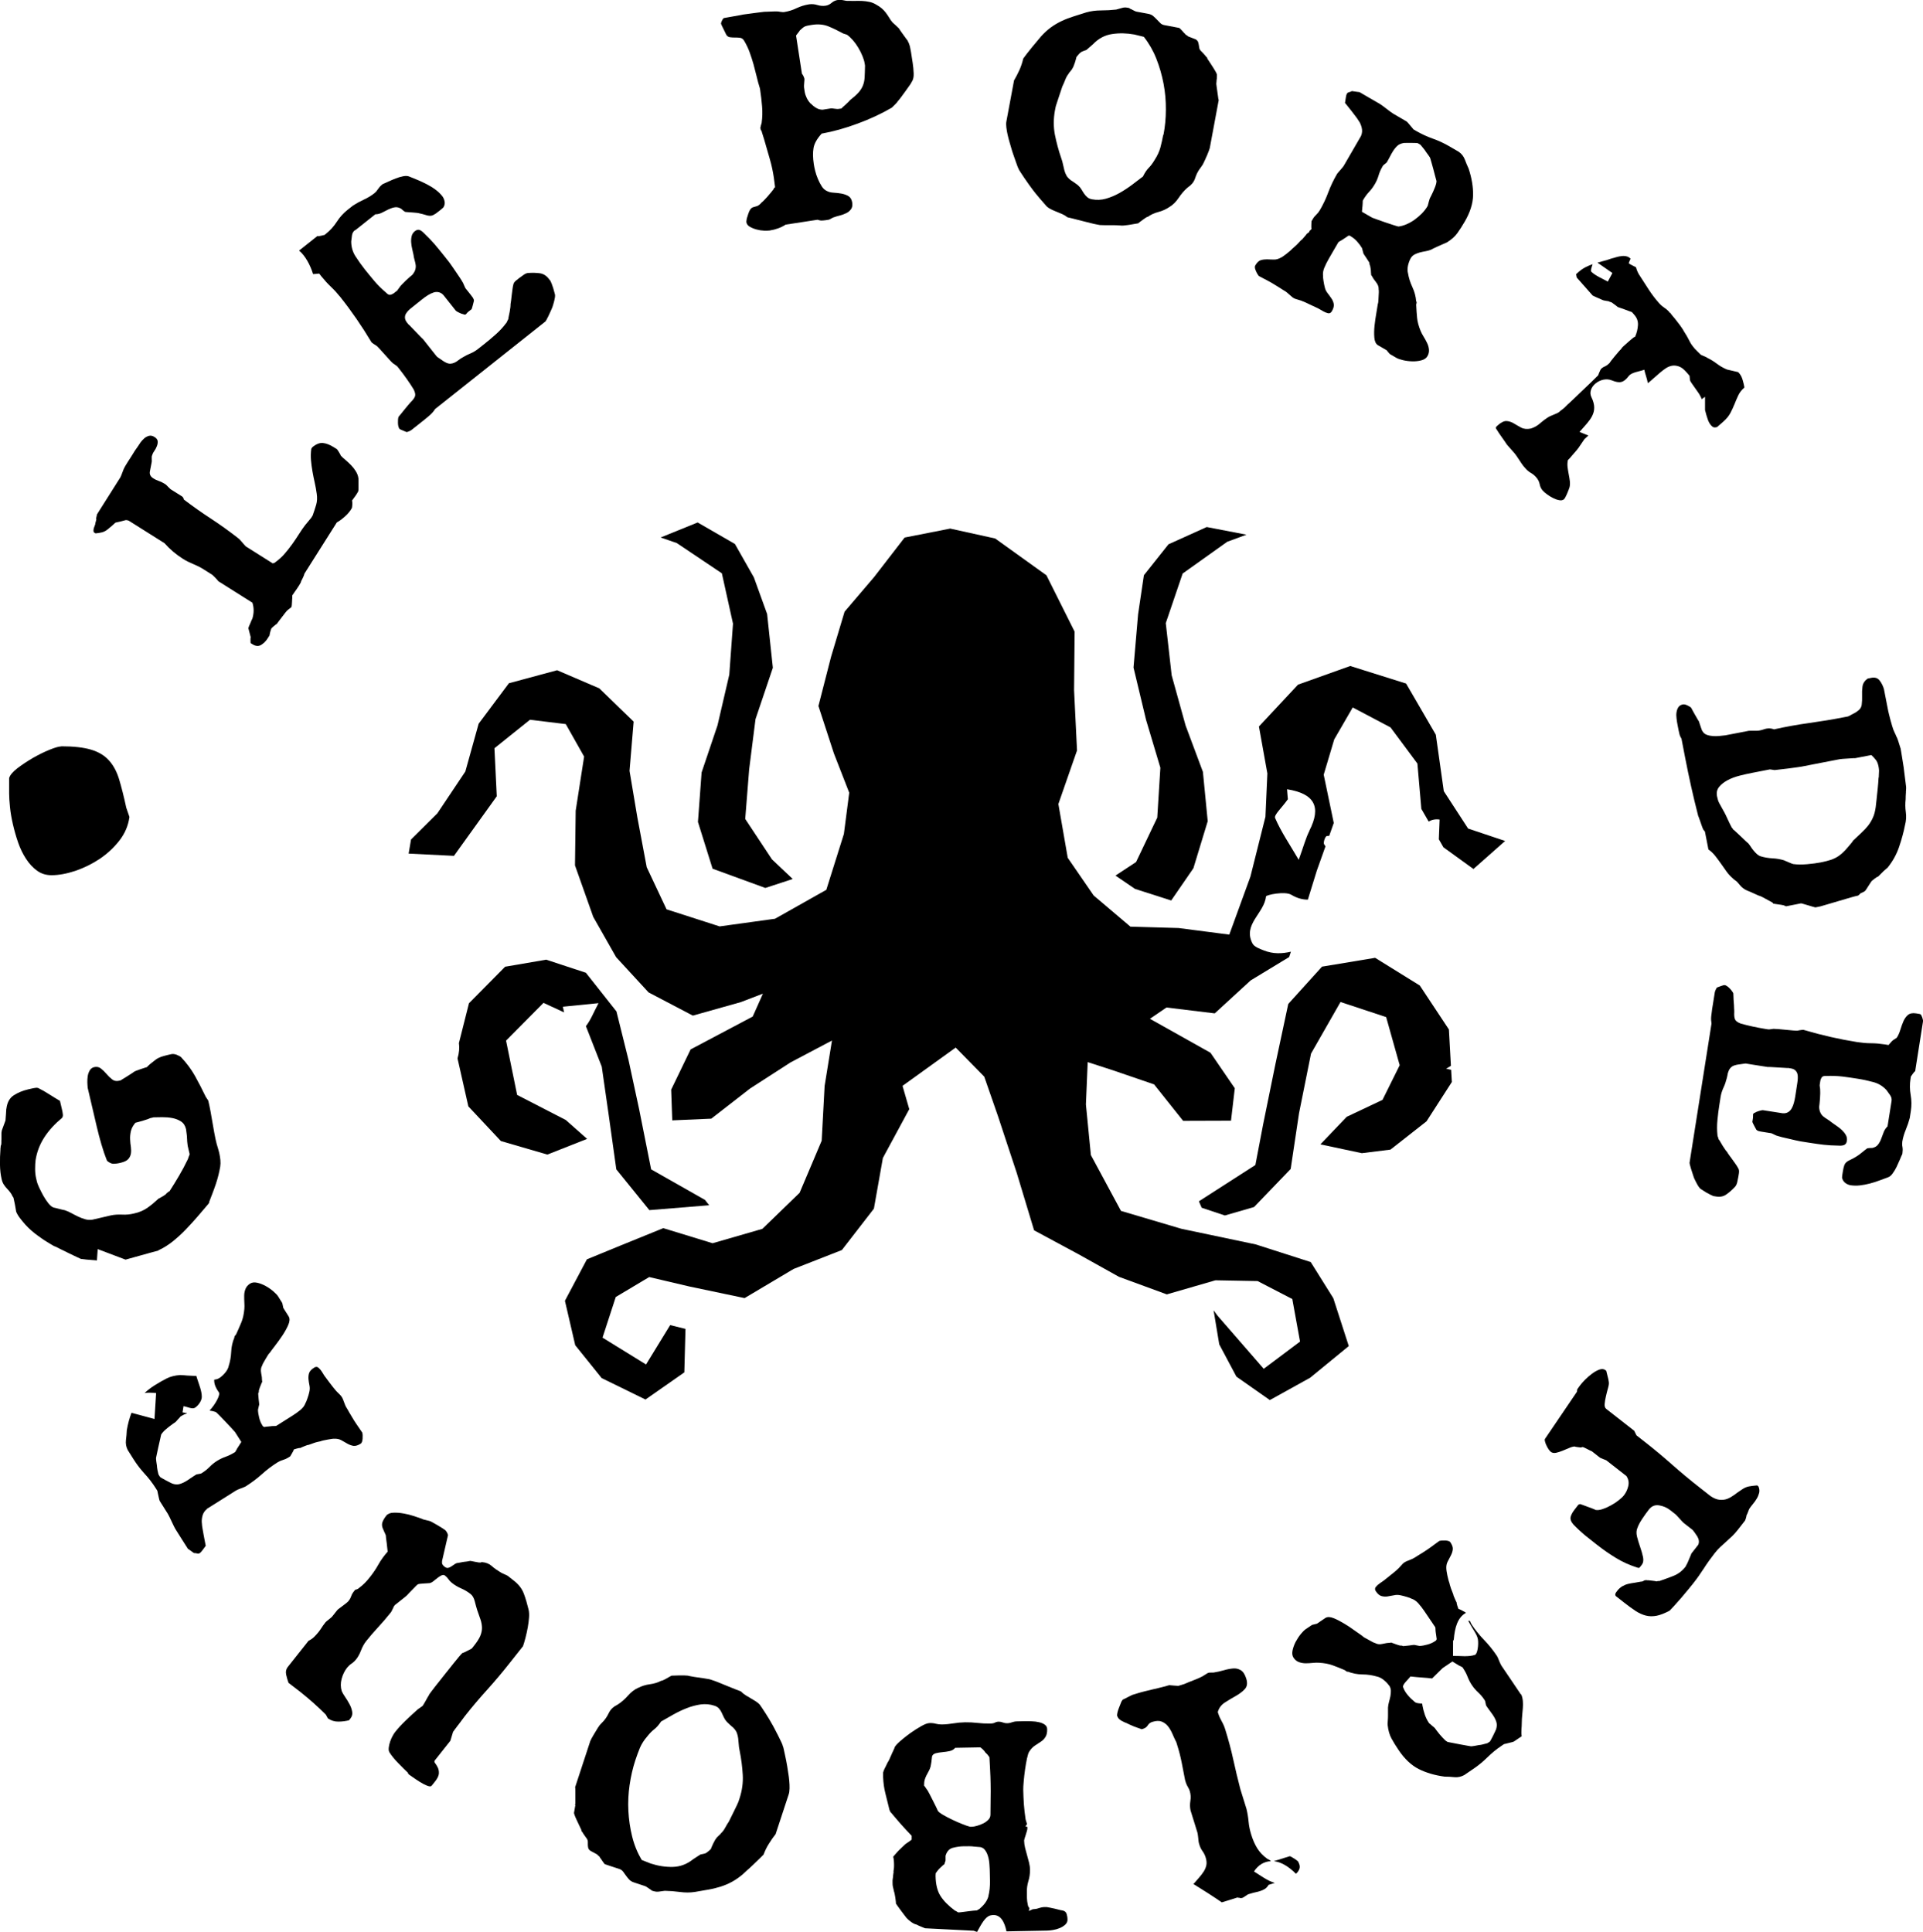 <?xml version="1.0" encoding="UTF-8"?><svg id="Calque_2" xmlns="http://www.w3.org/2000/svg" viewBox="0 0 248.52 249.71"><g id="Calque_1-2"><g><path d="m20.48,161.6c.66-.3,1.27-.69,1.85-1.15.58-.47,1.13-.97,1.65-1.51s1.03-1.09,1.51-1.65.94-1.11,1.4-1.64c.03-.05.07-.1.11-.15.04-.05.05-.11.04-.17.12-.31.26-.66.41-1.06.15-.4.3-.8.43-1.19.13-.39.25-.79.35-1.19.1-.4.17-.76.23-1.1.04-.27.05-.55.02-.86-.03-.3-.08-.6-.14-.88-.07-.28-.14-.55-.22-.8-.08-.25-.15-.5-.2-.74l-.07-.3c-.03-.12-.08-.39-.16-.81-.08-.42-.16-.88-.24-1.37-.08-.49-.16-.95-.24-1.37s-.13-.69-.16-.81l-.07-.3-.06-.27s-.07-.14-.18-.29c-.11-.16-.17-.25-.18-.29-.45-.94-.91-1.82-1.37-2.65-.46-.82-1.06-1.63-1.8-2.42-.05-.05-.15-.11-.28-.17-.13-.06-.23-.11-.3-.14-.19-.06-.34-.09-.45-.09s-.25.02-.39.06l-.3.07c-.32.08-.6.15-.83.23-.23.08-.46.19-.7.36-.04.03-.11.09-.23.18-.12.09-.24.19-.38.3-.14.11-.26.21-.36.31-.1.1-.17.16-.18.19-.04,0-.14.04-.3.09-.16.05-.33.11-.52.17-.19.07-.36.13-.52.19-.16.06-.25.1-.29.13-.04.03-.14.1-.32.22-.18.12-.36.23-.56.36s-.38.23-.55.34c-.17.1-.28.17-.34.21l-.21.05c-.34.08-.64.02-.89-.18-.25-.2-.49-.43-.72-.7-.23-.27-.47-.5-.72-.7-.25-.2-.55-.26-.89-.18-.24.06-.43.2-.56.42-.13.22-.22.47-.26.74-.04.27-.06.54-.05.83.01.29.03.52.05.71l.86,3.68.32,1.37c.17.71.36,1.46.59,2.24.23.78.47,1.49.72,2.11.29.25.57.38.81.39.25,0,.55-.03.92-.12.49-.11.82-.27,1.01-.48.19-.2.3-.44.35-.71.04-.27.04-.55,0-.86-.05-.31-.09-.64-.1-.99-.02-.35.02-.7.1-1.07.09-.36.28-.72.58-1.07.1-.02.24-.06.42-.11.18-.05.38-.11.59-.17.21-.06.4-.12.57-.18.17-.06.28-.11.34-.14l.27-.06.15-.04c.32,0,.7-.02,1.13-.02.44,0,.87.03,1.29.11.43.08.8.23,1.13.44.33.21.54.54.65.99,0,.04.02.14.04.3.02.16.03.26.04.3,0,.02.01.1.03.25.01.15.02.31.03.49,0,.18.02.35.04.5.02.16.03.27.04.33l.17.73.08.33c-.02.09-.05.18-.1.28-.05.14-.1.27-.13.38-.36.75-.74,1.46-1.14,2.14-.4.68-.81,1.35-1.23,2-.04,0-.11.05-.21.13-.1.08-.18.14-.23.2,0,.02-.04.06-.13.13-.09.06-.19.13-.31.2-.11.07-.22.13-.33.19-.1.06-.17.09-.19.09-.28.26-.54.48-.77.68-.23.19-.47.37-.71.54s-.5.3-.77.42c-.27.12-.59.22-.96.3-.51.12-1.01.17-1.51.14-.5-.02-.98,0-1.45.1l-2.37.55c-.33.06-.65.04-.96-.05-.31-.09-.61-.2-.9-.34-.29-.14-.57-.28-.86-.44-.28-.16-.58-.29-.88-.39-.04-.01-.14-.03-.29-.06-.15-.03-.29-.07-.44-.11-.15-.04-.29-.08-.43-.11-.14-.03-.23-.05-.27-.06-.21-.06-.43-.24-.67-.53-.24-.3-.46-.63-.67-1-.2-.37-.38-.72-.54-1.06-.15-.34-.25-.58-.28-.72l-.1-.43c-.1-.41-.14-.83-.14-1.27,0-.44.02-.81.06-1.12.17-1.09.56-2.08,1.15-2.98.59-.9,1.35-1.72,2.26-2.47.1-.13.14-.29.11-.49-.02-.2-.06-.39-.1-.57l-.07-.3-.2-.85c-.1-.06-.27-.17-.52-.31-.25-.15-.51-.31-.79-.49-.28-.18-.55-.34-.8-.49-.26-.14-.45-.24-.57-.3-.12-.08-.26-.11-.39-.1-.14.01-.29.04-.45.07l-.58.13c-.71.17-1.33.42-1.87.77s-.85.92-.95,1.71c-.01.02-.03.11-.03.26,0,.15-.02.31-.03.49-.01.17-.03.34-.04.51-.01.16-.02.26-.02.28-.01.05-.04.14-.1.28-.05.14-.11.29-.17.46-.06.16-.11.32-.17.46-.05.14-.07.24-.06.3-.02.02-.02.09-.02.2,0,.11,0,.22,0,.35,0,.13,0,.25,0,.37,0,.12,0,.19-.01.21,0,.02,0,.12,0,.29,0,.17-.03.29-.08.34,0,.04,0,.12-.02.25-.02.12-.03.21-.02.25-.05.61-.07,1.26-.06,1.94s.08,1.32.22,1.91c.06.26.15.49.27.67.12.19.25.35.39.5.14.15.28.3.41.47.13.16.25.36.35.59.05.03.09.09.11.18.02.09.05.2.07.32.06.26.12.55.17.86.05.31.09.5.1.59.1.25.26.53.48.82s.46.58.71.86c.26.28.53.55.81.79.28.24.54.45.77.61.1.08.27.2.5.36.23.16.47.32.72.47.25.16.48.29.69.42.21.12.35.19.41.19.17.09.42.21.74.37.33.16.66.32,1,.49.34.17.65.32.94.45.29.14.48.22.58.27.24.03.48.06.73.09.2.02.4.04.61.05.21.02.38.03.51.04.08,0,.16.01.24.02.03-.42.06-.9.1-1.46,1.29.49,2.44.93,3.6,1.36.07-.02.13-.03.21-.06.47-.13.97-.27,1.51-.42.53-.15,1.04-.29,1.51-.42.47-.13.81-.22,1.01-.27Z"/><path d="m58.21,224.98l.34-1.13s.08-.11.2-.28c.12-.17.27-.36.43-.57s.34-.43.5-.66c.17-.23.31-.41.42-.56.93-1.18,1.88-2.3,2.86-3.38.97-1.08,1.92-2.2,2.85-3.38l1.78-2.25c.1-.29.21-.65.32-1.08.11-.43.21-.87.29-1.32.08-.45.14-.89.17-1.3.03-.41.01-.75-.06-1.03-.18-.75-.38-1.44-.61-2.05-.23-.62-.64-1.16-1.22-1.63l-.86-.68s-.07-.04-.17-.09c-.1-.05-.2-.1-.31-.14-.11-.05-.22-.1-.32-.15-.1-.06-.17-.1-.2-.12-.4-.24-.76-.49-1.08-.78-.32-.28-.73-.45-1.23-.49l-.13.02c-.08.04-.14.05-.18.02-.01.02-.08.01-.19-.01-.11-.02-.24-.05-.39-.07-.14-.02-.28-.05-.4-.08-.12-.03-.2-.04-.23-.04-.06,0-.16.02-.29.05s-.29.04-.45.06c-.16.02-.32.04-.48.08-.16.03-.28.06-.37.07-.13,0-.27.05-.42.15-.14.1-.29.2-.43.29-.14.1-.29.16-.43.2-.14.03-.3-.02-.46-.15-.13-.1-.22-.2-.28-.3-.06-.1-.07-.24-.05-.44l.77-3.34s-.03-.15-.11-.31c-.08-.16-.17-.27-.25-.34-.07-.05-.18-.13-.35-.24-.17-.11-.35-.22-.55-.34-.2-.12-.39-.23-.56-.32-.17-.1-.31-.17-.4-.22-.02-.01-.08-.04-.19-.07-.11-.03-.23-.06-.37-.09-.14-.03-.26-.06-.37-.09-.11-.03-.18-.06-.21-.09-.25-.09-.59-.21-1.02-.35-.43-.14-.89-.26-1.36-.34-.48-.09-.92-.12-1.34-.1-.41.02-.71.14-.89.37-.21.26-.37.52-.48.78-.11.26-.11.54,0,.83.02.07.09.23.21.49.12.25.19.42.21.49,0,.08,0,.2.03.39.03.18.06.38.08.6.03.22.05.43.07.64.02.21.04.35.05.44-.49.55-.88,1.1-1.19,1.65-.31.56-.67,1.1-1.1,1.64-.26.33-.49.59-.69.79-.2.2-.47.43-.81.69-.03.03-.1.07-.21.11-.07.02-.14.04-.19.04l-.23.29c-.14.18-.24.37-.3.56-.06.19-.15.36-.26.51l-.14.17s-.13.13-.26.23c-.14.1-.29.22-.45.34-.16.12-.31.24-.45.34-.14.1-.22.17-.24.21l-.66.83s-.08.09-.17.16c-.09.08-.18.15-.27.22-.1.07-.18.14-.25.2-.07.06-.12.11-.15.14l-.17.22c-.12.15-.23.31-.35.5-.12.18-.25.37-.39.55-.18.23-.38.44-.59.65-.21.2-.45.36-.7.48l-2.68,3.38c-.23.29-.3.64-.21,1.03.09.39.19.73.3,1.03.23.18.47.37.73.56.26.19.52.39.78.6.57.45,1.13.93,1.69,1.42.55.49,1.08.99,1.59,1.5.03.03.09.12.16.27.08.15.13.24.17.27.4.26.84.4,1.32.39.48,0,.94-.06,1.37-.17l.21-.27c.19-.25.26-.53.2-.86-.06-.33-.17-.65-.35-.97-.17-.32-.36-.63-.56-.92-.2-.3-.35-.54-.43-.74-.16-.5-.17-1.03-.02-1.59.15-.56.38-1.03.69-1.43.17-.21.36-.39.58-.54.22-.14.43-.34.62-.58.23-.29.44-.67.62-1.14.18-.47.4-.86.66-1.19.48-.6.99-1.2,1.53-1.78.54-.58,1.06-1.18,1.55-1.8l.14-.17s.04-.07.08-.15c.04-.09.08-.17.13-.26.04-.09.1-.21.17-.36l.12-.15.02-.02c.06-.04.16-.11.31-.24.15-.12.31-.25.49-.39.18-.14.34-.27.49-.39.15-.12.24-.21.28-.25.04-.05.12-.14.26-.28.13-.13.28-.28.43-.44.15-.16.29-.31.43-.44.13-.13.22-.21.26-.23.04-.02.14-.04.28-.06s.3-.03.47-.04c.17-.01.33-.02.49-.03.16-.01.25-.02.28-.02.16-.03.33-.12.51-.27.18-.15.36-.29.54-.43.18-.14.35-.24.51-.31.16-.07.31-.05.44.05.18.14.32.3.43.46.11.16.25.32.43.46.38.3.78.54,1.22.73.44.19.84.43,1.22.73.24.19.42.51.53.94.11.43.21.81.31,1.12.17.48.32.9.44,1.26.12.36.17.7.18,1.04,0,.33-.07.68-.22,1.04-.15.36-.42.78-.81,1.27l-.27.34s-.1.08-.23.14c-.13.06-.26.13-.4.2-.14.08-.27.14-.39.19-.12.05-.19.08-.22.08-.09.09-.25.25-.46.51-.21.25-.44.53-.67.82-.23.29-.45.57-.66.83-.21.26-.36.45-.45.56-.14.18-.33.42-.56.71-.23.29-.46.58-.69.87-.23.29-.42.54-.59.77-.17.23-.25.35-.24.38-.03.03-.08.11-.15.24-.07.13-.15.27-.24.43-.09.16-.17.31-.25.44s-.13.22-.16.25c-.03.03-.14.12-.35.26-.21.14-.31.22-.33.24-.46.41-.96.87-1.5,1.39-.54.52-1.01,1.02-1.39,1.51-.09.11-.2.28-.32.5-.12.22-.23.46-.32.73-.09.26-.15.52-.18.78-.03.26,0,.46.09.61.27.43.65.9,1.14,1.4s.91.93,1.26,1.25c-.02.03-.01.08.04.13.05.05.08.09.1.1.05.04.22.16.5.35.28.2.58.4.9.6.32.2.63.36.93.48.3.12.5.12.59,0l.41-.51c.34-.42.51-.79.52-1.08.01-.3-.04-.56-.15-.77-.11-.22-.22-.4-.33-.54-.11-.14-.13-.26-.05-.36l2.02-2.55Z"/><path d="m179.53,217.85c.14.21.21.43.22.66,0,.23-.01.47-.06.72-.05.25-.11.49-.18.74-.07.25-.11.49-.13.73,0,.05,0,.17,0,.37,0,.2,0,.42,0,.66,0,.24-.01.48-.03.72-.02.24-.02.42-.01.54.07.66.23,1.22.48,1.69s.57.98.94,1.53c.77,1.14,1.63,1.95,2.59,2.44.96.48,2.07.81,3.34.98.4,0,.83.02,1.27.07.44.04.87-.05,1.27-.27l1.16-.79c.66-.44,1.26-.94,1.82-1.49.56-.55,1.17-1.06,1.85-1.51l.31-.21s.13-.03.26-.06c.13-.03.26-.07.4-.1s.27-.07.4-.1c.13-.04.21-.06.24-.09l.99-.67c-.11-.53.02-1.19.01-1.77,0-1.21.38-2.59-.06-3.6-.03-.03-.06-.05-.09-.08l-1.24-1.84-1.26-1.86s-.06-.11-.12-.24c-.06-.12-.12-.25-.17-.39-.06-.14-.11-.27-.16-.38s-.08-.18-.1-.2c-.52-.78-1.08-1.47-1.66-2.07-.58-.6-1.12-1.26-1.61-1.99-.1-.15-.17-.32-.23-.48-.08,0-.15-.01-.23-.02.65,1.2,1.17,1.78,1.26,2.42.1.66-.05,1.86-.38,1.98-.86.3-1.88.12-2.84.14,0-.64,0-1.28.01-1.92,0-.07.08-.13.09-.2.13-1.54.49-2.85,1.56-3.44l-.05-.07s-.18-.1-.42-.23c-.24-.13-.4-.2-.49-.22-.02-.03-.07-.17-.14-.4-.07-.23-.1-.38-.09-.43-.02-.03-.06-.1-.11-.21-.05-.11-.09-.21-.14-.32-.05-.11-.09-.21-.13-.31-.04-.1-.05-.15-.04-.16-.02-.06-.06-.17-.12-.32-.06-.15-.12-.3-.18-.46-.06-.16-.11-.32-.15-.47-.04-.15-.07-.26-.08-.32-.04-.1-.09-.24-.13-.42-.05-.18-.09-.37-.13-.55-.04-.19-.07-.36-.09-.5-.02-.15-.03-.24-.03-.26-.03-.38.02-.71.17-.98.14-.27.28-.53.41-.79.13-.25.22-.51.25-.77.04-.26-.07-.58-.31-.94-.09-.14-.31-.21-.64-.23-.33-.01-.6,0-.79.06-.12.08-.33.23-.62.45-.29.22-.61.45-.95.68-.34.23-.68.45-1,.64-.32.19-.55.34-.69.43-.02.01-.09.05-.21.11-.12.06-.25.11-.38.16-.13.05-.25.1-.37.15s-.18.08-.2.1l-.08.05-.1.07s-.09.07-.16.15c-.07.08-.16.16-.24.26-.09.1-.16.18-.23.25-.07.07-.12.12-.15.14-.06.06-.17.17-.34.31-.17.14-.36.29-.56.45-.2.16-.4.32-.57.46-.18.15-.3.24-.37.29l-.13.09-.36.25c-.19.13-.35.28-.49.45-.14.17-.14.36,0,.56.23.35.47.55.72.62.25.07.51.09.79.05.28-.04.56-.09.84-.15.28-.07.58-.06.88.01.2.04.47.11.8.21.33.1.51.17.53.2.35.11.67.32.94.63.27.31.52.63.76.98l.63.93.79,1.17c.02.06.03.16.03.3,0,.14.02.28.04.42.02.15.04.29.06.42.01.13.03.23.04.29.02.03.02.09,0,.16l-.07.12-.13.09c-.28.19-.59.33-.95.43-.36.1-.7.17-1.04.19-.06-.01-.17-.03-.35-.07-.17-.03-.29-.06-.35-.07-.03,0-.11,0-.23.02-.12.02-.27.04-.43.06-.16.02-.32.04-.47.05-.15.02-.25.03-.3.03-.04-.02-.08-.04-.1-.04-.04-.02-.07-.03-.1-.03-.02,0-.05,0-.08,0-.02.01-.08,0-.19-.02-.11-.03-.22-.06-.33-.1-.11-.04-.22-.08-.33-.12-.1-.04-.17-.07-.2-.07-.03,0-.06-.02-.1-.04-.08-.05-.15-.05-.2-.02-.32.01-.66.06-1.03.15-.37.09-.7.05-.98-.11-.09-.02-.21-.07-.37-.16-.16-.09-.33-.18-.51-.28s-.34-.19-.49-.27c-.15-.09-.24-.16-.27-.21-.23-.15-.55-.38-.97-.68-.42-.31-.87-.61-1.35-.9-.48-.29-.94-.53-1.38-.71-.45-.18-.8-.19-1.07-.03l-1.09.74s-.12.04-.32.08c-.2.04-.3.07-.32.08l-.83.56c-.17.12-.38.33-.63.63-.25.31-.46.64-.66,1.01-.19.37-.32.74-.4,1.12-.07.38-.03.68.14.93.19.28.42.46.7.56.28.1.57.15.87.15.3,0,.6-.02.91-.05.31-.03.58-.04.81-.02.68.04,1.26.15,1.73.32.47.17,1,.38,1.6.64l.16.12c.1.08.18.1.23.07.59.23,1.21.35,1.87.36.66,0,1.29.1,1.88.27.29.06.58.2.87.43.29.23.53.47.7.73Zm2.78-1.16c1.11.13,2,.15,2.77.25.03-.03.05-.05.08-.08.27-.27.53-.53.77-.76.24-.24.41-.4.5-.49l.65-.44.62-.42c.05.04.14.09.26.16.12.07.25.15.38.23.13.09.27.16.4.22.13.06.22.11.27.15l.02.03c.27.4.48.79.63,1.18.15.39.34.76.57,1.1s.5.65.79.92c.29.27.56.57.79.92l.1.16s.05.14.08.32c.03.18.06.29.08.32l.19.28c.09.14.2.29.32.44.12.16.23.31.34.47.2.29.35.59.45.88s.09.62-.02.98c-.03.07-.08.19-.16.35-.08.17-.16.33-.24.5-.09.17-.16.32-.24.46-.07.14-.13.23-.17.28l-.18.12-.13.09s-.08.03-.19.05c-.11.02-.23.05-.35.09-.13.04-.25.06-.36.08-.12.01-.2.03-.24.03-.11.02-.29.06-.54.1-.25.04-.4.06-.46.05-.09-.02-.26-.05-.53-.09-.27-.04-.56-.1-.88-.16-.32-.06-.63-.12-.93-.18-.3-.06-.53-.1-.67-.13-.04-.02-.11-.07-.2-.13-.09-.06-.15-.11-.17-.15-.05-.04-.14-.13-.27-.27-.13-.14-.26-.29-.4-.45-.13-.16-.26-.32-.37-.47-.11-.15-.19-.25-.22-.3-.02-.04-.13-.14-.34-.3-.2-.17-.31-.27-.34-.3-.02.01-.04,0-.07-.05-.03-.04-.06-.08-.08-.12-.19-.28-.35-.61-.48-.99-.13-.39-.24-.78-.31-1.19-.01-.08-.02-.15-.03-.23-.34-.04-.74-.03-.96-.22-.62-.52-1.27-1.18-1.51-1.92-.11-.34.68-.99.99-1.41Z"/><path d="m26.72,195.03l1.88-1.18,1.9-1.2s.12-.06.24-.12c.13-.05.26-.11.4-.16.14-.05.27-.1.39-.15.12-.05.18-.08.2-.09.79-.5,1.5-1.03,2.12-1.59.62-.56,1.3-1.08,2.04-1.54.21-.13.44-.23.68-.3.24-.07.47-.17.68-.3l.26-.17s.1-.18.24-.41c.14-.23.21-.39.23-.48.04-.02.17-.06.4-.12.23-.06.38-.08.44-.07.04-.02.11-.05.21-.1.11-.04.22-.09.32-.13.11-.04.21-.08.31-.12.1-.04.16-.05.17-.03.06-.02.17-.05.32-.11.15-.06.31-.11.47-.17.16-.05.32-.1.47-.13.15-.03.26-.06.32-.07.1-.04.24-.08.42-.12.18-.04.37-.08.56-.11.19-.03.36-.06.5-.08.15-.02.24-.03.27-.02.38-.02.71.05.97.2.27.15.53.3.77.44.25.14.5.23.76.28.26.04.58-.05.95-.28.14-.09.22-.3.25-.64.02-.33.01-.6-.04-.79-.08-.12-.22-.33-.43-.63-.21-.3-.43-.62-.65-.97-.22-.35-.42-.69-.61-1.02-.18-.33-.32-.56-.41-.7-.01-.02-.04-.09-.1-.21-.06-.13-.1-.25-.15-.39-.05-.13-.09-.26-.14-.37-.05-.12-.08-.18-.09-.2l-.05-.08-.07-.11s-.07-.09-.14-.17c-.07-.08-.16-.16-.25-.25-.09-.09-.17-.17-.24-.24-.07-.07-.11-.12-.14-.16-.06-.06-.16-.18-.29-.35-.13-.17-.28-.37-.44-.57s-.3-.4-.44-.59c-.14-.18-.23-.31-.28-.38l-.08-.13-.23-.37c-.12-.19-.27-.36-.43-.5-.16-.14-.35-.15-.56-.01-.35.22-.57.46-.65.7-.08.25-.1.51-.08.79.03.28.07.56.13.84.06.28.04.58-.04.88-.04.2-.12.47-.24.8-.11.33-.19.5-.22.53-.12.35-.34.65-.66.92-.32.26-.65.5-1,.72l-.95.6-1.19.75c-.06.02-.16.02-.3.02-.14,0-.28,0-.43.03-.15.02-.29.03-.42.04-.13,0-.23.02-.29.04-.04.02-.09.02-.16-.01l-.12-.07-.08-.13c-.18-.28-.31-.6-.4-.96-.09-.36-.15-.71-.16-1.04.01-.06.04-.17.08-.35.04-.17.07-.29.08-.34,0-.03,0-.1-.02-.23s-.03-.27-.05-.43c-.02-.16-.03-.32-.04-.47-.01-.15-.02-.25-.02-.3.02-.04.04-.07.05-.1.02-.04.04-.07.03-.09,0-.02,0-.05,0-.08-.01-.02,0-.08.03-.19.03-.11.07-.21.11-.33.04-.11.08-.22.13-.32.05-.1.07-.17.08-.2,0-.03.02-.06.05-.1.05-.08.06-.15.02-.2,0-.32-.04-.66-.12-1.03-.07-.37-.03-.7.14-.98.02-.09.08-.21.17-.37.1-.16.2-.33.29-.5.1-.17.2-.33.29-.48.09-.15.17-.23.22-.27.16-.22.39-.54.71-.95.32-.41.63-.85.94-1.31.31-.47.56-.92.75-1.36.19-.44.21-.8.06-1.07l-.7-1.11s-.04-.13-.07-.32c-.04-.2-.06-.3-.07-.32l-.53-.85c-.11-.18-.32-.39-.61-.65-.3-.26-.63-.49-.99-.69-.36-.2-.73-.35-1.1-.43-.37-.08-.68-.05-.93.11-.28.18-.48.41-.59.68-.11.28-.17.57-.17.87,0,.3,0,.6.02.91.02.31.02.58,0,.81-.06.68-.19,1.25-.38,1.72-.19.46-.42.99-.69,1.58l-.13.15c-.08.1-.11.18-.08.23-.25.58-.39,1.2-.42,1.85-.03.66-.14,1.28-.33,1.87-.06.29-.22.57-.46.86-.24.29-.49.51-.75.68-.21.13-.42.19-.65.2-.04.49.14,1,.6,1.65.22.31-.47,1.57-1.21,2.35.29.04.57.1.82.19.1.08.27.25.51.49.24.24.49.5.75.78.26.28.51.54.74.79.23.25.39.42.47.52l.42.66.4.63c-.04.05-.1.14-.17.26-.07.12-.15.24-.24.38-.09.13-.17.26-.23.39-.07.13-.12.22-.16.27l-.03.02c-.41.25-.8.45-1.2.59-.39.14-.77.32-1.12.54s-.67.48-.94.76c-.28.28-.59.54-.94.76l-.16.1s-.14.05-.32.07c-.18.03-.29.05-.32.07l-.29.18c-.14.09-.29.19-.45.3-.16.11-.32.22-.48.32-.3.19-.6.33-.9.42-.3.09-.62.07-.97-.05-.07-.03-.18-.09-.35-.17-.16-.08-.33-.17-.5-.26-.17-.09-.32-.17-.45-.25-.13-.08-.23-.13-.28-.18l-.12-.18-.08-.13s-.03-.08-.05-.19c-.02-.11-.05-.23-.08-.36-.03-.13-.05-.25-.06-.37-.01-.12-.02-.2-.02-.24-.02-.11-.05-.29-.08-.54-.03-.25-.04-.4-.03-.46.02-.09.06-.26.11-.53.05-.27.12-.56.19-.88.07-.32.14-.62.21-.93.07-.3.12-.52.15-.67.02-.04.07-.1.14-.2.07-.09.12-.15.15-.17.04-.05.13-.14.28-.27.14-.13.3-.25.46-.38.17-.13.32-.25.48-.36.15-.11.26-.18.31-.21.04-.02.14-.13.31-.33.17-.19.28-.3.31-.33-.01-.02,0-.04.05-.07.04-.03.08-.05.12-.08.22-.14.48-.25.76-.36-.21-.04-.42-.08-.61-.1.04-.27.08-.54.13-.81.49.09,1.13.41,1.45.22.45-.27.91-.92.91-1.42,0-.76-.34-1.54-.58-2.3-.05-.14-.09-.28-.13-.41-.05,0-.11,0-.19,0-.2,0-.42-.02-.66-.03-.24,0-.48-.03-.71-.05-.24-.02-.42-.03-.54-.03-.66.05-1.23.19-1.71.43-.48.24-1,.54-1.56.89-.5.31-.93.65-1.31,1,.43-.06.92-.05,1.49.01-.07,1.16-.14,2.25-.21,3.35-.96-.26-1.93-.52-2.97-.8-.27.69-.47,1.43-.61,2.26-.02.4-.05.83-.11,1.27-.05.44.02.87.23,1.28l.75,1.19c.42.67.9,1.29,1.43,1.87.53.57,1.02,1.21,1.45,1.89l.2.32s.02.13.05.26c.03.13.06.26.09.41.03.14.06.28.09.4.03.13.06.21.08.25l1.05,1.67c.03.05.1.17.19.36s.19.39.29.61.2.42.29.61c.09.19.16.31.19.36l.8,1.27.82,1.29c.08.05.21.14.4.28.19.14.32.24.4.28.09,0,.21,0,.35.04.14.03.23.04.27.02.11-.02.26-.16.46-.42.19-.26.34-.45.43-.58-.02-.11-.06-.3-.11-.56-.05-.26-.11-.54-.16-.84-.05-.3-.1-.58-.15-.85-.05-.27-.07-.46-.07-.58-.05-.31-.03-.65.06-1.02.09-.36.28-.67.58-.9Z"/><path d="m74.37,233.29c-.03.12-.06.25-.08.4-.03.15-.05.28-.07.41-.02.13-.03.2-.04.22,0,.02.02.12.08.29.06.17.15.38.26.61.11.23.22.47.33.7.11.23.2.43.28.59-.01.04,0,.09.03.16s.07.11.11.12c0,.02.02.07.08.16.06.08.12.18.19.28.07.1.13.19.2.28.07.09.11.15.12.17.07.11.11.23.11.35,0,.12,0,.25,0,.38s.01.26.04.39c.02.13.09.24.21.35.03.03.1.08.2.13.1.06.21.11.32.17s.21.11.29.16c.08.05.13.08.15.08.03.05.09.12.2.2.11.08.16.15.16.22.02,0,.06.05.12.14.06.09.12.18.19.28.07.1.13.19.2.28.07.09.11.14.13.14l.5.17,1.34.44c.22.07.39.19.51.35.12.16.24.33.36.5.12.17.26.34.41.51.15.17.37.3.64.39l1.45.48s.07.03.15.08c.08.05.16.1.24.16.08.06.16.11.23.16.07.05.12.07.14.08,0,.05.04.08.11.1.07.02.12.04.16.05.26.08.51.11.75.07.24-.04.49-.07.74-.1.63.01,1.29.06,1.96.15.67.09,1.31.09,1.91,0,.61-.11,1.18-.21,1.73-.3.55-.09,1.08-.22,1.59-.38.51-.16,1.01-.37,1.49-.63.48-.26.95-.59,1.41-.98.1-.1.28-.27.54-.5.26-.23.54-.48.82-.75.29-.27.55-.53.8-.77.25-.25.42-.42.52-.52.19-.51.42-.98.7-1.42.27-.44.56-.85.86-1.23l1.69-5.14c.07-.2.1-.45.11-.77,0-.32,0-.64-.04-.98-.03-.34-.07-.68-.13-1.01-.05-.34-.1-.62-.13-.85-.03-.18-.07-.42-.13-.72-.06-.29-.12-.58-.18-.86-.06-.28-.11-.53-.16-.73-.04-.2-.08-.3-.1-.31,0-.07-.06-.23-.18-.49-.12-.26-.26-.55-.42-.86-.16-.32-.32-.63-.48-.93-.16-.31-.29-.54-.39-.7-.05-.1-.15-.27-.29-.51-.14-.23-.29-.47-.45-.72s-.31-.48-.45-.69c-.14-.21-.24-.36-.3-.44-.12-.15-.29-.29-.5-.43-.21-.13-.43-.27-.66-.4-.23-.13-.46-.27-.69-.41-.23-.14-.43-.31-.61-.5-.12-.04-.35-.13-.69-.26-.34-.13-.7-.28-1.09-.44-.39-.16-.75-.31-1.1-.45-.35-.14-.59-.23-.73-.27l-.21-.07-.21-.07c-.16-.03-.4-.07-.7-.12-.3-.04-.6-.09-.9-.13-.29-.04-.56-.08-.8-.13-.24-.04-.38-.07-.42-.09-.11-.01-.27-.02-.48-.03-.22,0-.44,0-.66,0s-.42.01-.6.02c-.18,0-.3.01-.37.01-.03.01-.11.06-.24.13-.13.08-.28.16-.42.24-.15.08-.29.16-.43.22s-.23.09-.27.08c-.4.22-.88.36-1.43.44-.55.07-1.06.23-1.53.47-.46.2-.89.53-1.3.99-.4.46-.83.83-1.28,1.13-.09.06-.17.11-.25.15-.16.08-.24.13-.25.15-.31.21-.55.49-.72.85s-.38.69-.63.98c-.03.03-.14.15-.33.35-.19.2-.29.32-.3.36-.08.11-.18.25-.29.45-.12.19-.24.39-.36.59-.12.2-.22.38-.31.54-.08.16-.14.27-.16.33l-1.96,5.97c.02.07.03.21.03.42,0,.21,0,.42,0,.64,0,.22,0,.44,0,.64s0,.34,0,.41c0,.02-.02.09-.05.21Zm7-2.58c.16-1.12.41-2.19.74-3.2.19-.57.39-1.11.59-1.6.21-.49.52-.99.95-1.48.3-.38.6-.69.89-.91.29-.22.59-.56.89-1.01.49-.28,1.01-.57,1.56-.89.55-.31,1.13-.59,1.74-.83.6-.24,1.21-.4,1.82-.49.61-.08,1.21-.03,1.8.17.24.08.42.19.56.35.14.15.25.32.34.51.09.18.18.38.27.58.09.2.21.4.37.58.01.03.06.07.13.14.08.07.16.15.26.25.1.1.2.19.29.26.1.07.16.13.19.16.23.23.39.46.47.68.08.22.14.46.17.7.03.24.05.49.07.75.01.26.05.53.11.81.22,1.08.35,2.13.41,3.15.06,1.02-.08,2.04-.42,3.07l-.15.45c-.02.06-.08.2-.19.42-.1.22-.22.46-.35.72-.13.26-.26.53-.39.79-.13.26-.23.46-.29.59-.17.25-.33.52-.48.8-.15.28-.33.53-.56.74-.01.04-.11.14-.3.31-.19.17-.29.29-.32.37-.03.01-.08.09-.16.23-.08.14-.15.28-.23.44s-.14.3-.19.43c-.05.14-.09.21-.09.23-.06.07-.17.16-.3.28-.14.12-.26.21-.36.26,0,.02-.12.05-.33.1-.21.05-.33.07-.35.07-.05.03-.2.12-.44.28-.24.16-.42.28-.53.35-.8.64-1.68.96-2.62.98-.95.02-1.9-.13-2.85-.44-.1-.03-.29-.11-.58-.23-.29-.12-.48-.19-.58-.23-.55-.93-.96-1.93-1.23-3.02-.27-1.09-.43-2.19-.49-3.32-.06-1.13,0-2.25.16-3.37Z"/><path d="m12.46,67.08c-.06.28-.11.46-.14.54.01.06,0,.14-.05.25-.04.11-.09.22-.13.35-.04.12-.06.25-.06.37,0,.12.04.21.13.27l.13.08c.31-.03.6-.07.86-.14.26-.07.53-.21.79-.44.2-.17.36-.3.48-.4.11-.1.22-.2.31-.28.09-.09.15-.14.18-.14.03,0,.1-.02.22-.05.12-.03.24-.05.37-.08.13-.03.25-.06.38-.1.12-.03.22-.06.31-.08.06-.01.14,0,.24.02.1.03.18.05.21.08l4.57,2.88c.69.78,1.48,1.45,2.38,2.02.41.26.84.47,1.3.66s.92.41,1.36.69l1.14.72s.06.05.14.13c.08.07.16.16.25.25.09.09.17.18.25.27.08.09.12.15.13.17l4.41,2.78c.21.65.21,1.33,0,2.04-.02.04-.06.11-.11.23-.05.12-.1.24-.16.38-.06.13-.12.27-.17.39-.05.13-.08.21-.09.26,0,.03.03.1.06.2.03.11.06.22.09.35.03.13.06.25.1.38.04.12.06.2.06.22-.02.04-.03.16-.03.37,0,.21.01.35.02.4l.24.15c.41.26.78.29,1.11.09.33-.2.61-.47.83-.82l.27-.42c-.01-.06.02-.21.09-.46.07-.25.12-.39.14-.43.14-.14.24-.24.32-.3.08-.06.15-.13.23-.19.08-.06.12-.09.14-.08.03-.05.11-.16.24-.33.13-.17.27-.35.42-.55.15-.2.29-.39.43-.56.13-.17.22-.27.26-.3.02-.04.11-.11.28-.23.16-.12.25-.2.28-.23.01-.02.02-.1.04-.24.01-.14.02-.29.03-.46,0-.17.02-.33.03-.48.01-.15,0-.26,0-.32.02-.04.14-.2.34-.49.21-.29.39-.56.54-.8.19-.3.28-.48.26-.54.04-.07.13-.23.24-.47.12-.25.18-.42.19-.51l4.19-6.63c.34-.18.69-.44,1.07-.79.38-.34.66-.69.85-1.03.04-.07.07-.24.08-.51,0-.27,0-.42-.05-.48.03-.05.12-.17.27-.37.15-.19.28-.38.4-.58.13-.21.19-.34.16-.38.01-.02.02-.09.02-.21,0-.12,0-.27,0-.44,0-.17,0-.34,0-.5,0-.16,0-.29-.01-.39-.04-.32-.15-.62-.32-.9-.17-.28-.37-.54-.6-.78-.23-.24-.47-.47-.72-.68-.25-.21-.47-.4-.64-.59-.01-.06-.09-.2-.22-.42-.13-.22-.23-.36-.29-.42l-.4-.25c-.51-.32-.98-.5-1.41-.54-.43-.04-.89.15-1.37.56l-.07.11-.05.08c-.07.5-.08.99-.04,1.47.04.48.11.97.19,1.45.09.49.18.97.29,1.44.11.47.19.95.26,1.44.08.54.05,1.02-.07,1.43-.12.41-.27.87-.45,1.38l-.08.13-.12.19s-.07.1-.15.18c-.08.09-.16.18-.23.28-.08.1-.15.19-.23.28-.08.09-.12.14-.13.15-.27.35-.54.74-.81,1.17-.27.43-.57.87-.88,1.31-.32.44-.65.87-1,1.27-.35.4-.73.75-1.14,1.04-.03.05-.1.1-.2.14-.07.03-.13.05-.19.06l-3.49-2.2c-.12-.12-.29-.32-.52-.59-.23-.27-.39-.43-.5-.5-1.14-.89-2.3-1.72-3.49-2.5-1.19-.77-2.35-1.6-3.5-2.47,0-.05-.02-.12-.07-.21-.05-.09-.1-.15-.13-.17l-1.51-.95s-.14-.13-.32-.31c-.18-.19-.28-.29-.32-.31l-.19-.12c-.23-.14-.46-.25-.7-.33-.24-.08-.48-.19-.72-.35-.35-.22-.49-.52-.42-.88.07-.36.14-.72.21-1.07.01-.02.02-.07.03-.17s.01-.2,0-.31c0-.11,0-.21,0-.3,0-.08.01-.13.02-.15.05-.19.14-.4.29-.61.15-.21.27-.43.35-.65.09-.22.12-.43.11-.63-.02-.21-.16-.4-.42-.56-.25-.16-.48-.2-.7-.15-.22.06-.42.16-.61.32-.18.16-.35.34-.5.55-.15.21-.27.4-.37.56-.01.02-.05.08-.13.18s-.16.22-.25.36-.18.29-.27.44c-.09.15-.17.28-.24.38-.06.09-.13.2-.22.34-.09.14-.18.29-.28.44-.09.15-.17.28-.24.4-.06.12-.1.19-.11.21-.01.02-.04.09-.09.2-.05.12-.1.24-.14.37-.05.13-.1.26-.15.39-.05.13-.09.2-.1.22l-3.02,4.78c-.02.11-.06.31-.13.58Z"/><path d="m115.49,241.94s0,.08-.03.17c-.02.1-.03.2-.04.33,0,.12-.02.25-.04.36-.02.11-.03.19-.03.23v.31s.01.28.01.28c0,.08.03.24.09.47.06.23.09.36.09.4.02.04.05.14.08.3.03.16.06.32.09.5.02.18.04.34.06.48.01.14.02.24.02.28.04.06.12.17.24.34.12.16.25.35.4.55s.29.4.43.57c.14.18.24.3.3.39.15.16.35.34.6.52.25.18.48.29.69.33.08.04.18.09.3.15.12.06.24.11.36.15.15.06.29.12.44.18l6.29.32c.16.07.3.11.43.15.57-1.04,1.06-1.97,1.73-2.13,1.31-.32,1.84.91,2.07,2.06l5.27-.1c.21,0,.46-.03.76-.08.3-.05.59-.13.87-.25.28-.12.52-.27.71-.45.19-.18.29-.4.28-.65,0-.27-.05-.52-.12-.75-.08-.23-.26-.37-.56-.43-.06,0-.18-.02-.36-.07-.18-.05-.38-.1-.6-.15-.22-.05-.42-.09-.61-.13-.19-.04-.33-.07-.44-.08h-.28c-.27.01-.52.06-.75.14-.23.09-.48.13-.75.14,0,0-.01,0-.02,0-.17.08-.33.15-.51.23.03-.13.06-.25.08-.38-.09-.08-.16-.2-.2-.36-.08-.34-.12-.69-.13-1.04v-.62c-.02-.5.05-.99.19-1.46.15-.47.22-.97.21-1.49,0-.31-.05-.62-.13-.94-.08-.31-.16-.62-.25-.93-.09-.31-.17-.62-.25-.93-.08-.31-.12-.63-.13-.97,0-.02.02-.11.06-.25.04-.15.09-.3.15-.47.06-.17.11-.33.15-.49.04-.16.06-.25.06-.27v-.25s0-.02,0-.02c-.08-.03-.17-.05-.25-.08.07-.09.14-.19.21-.28-.02-.07-.04-.15-.08-.26-.08-.24-.12-.39-.12-.45-.09-.6-.16-1.22-.21-1.86-.04-.63-.07-1.25-.08-1.86,0-.25.01-.62.06-1.11.04-.49.1-.99.17-1.5.07-.51.16-.99.25-1.44.1-.45.19-.75.3-.9.2-.32.44-.57.7-.75.27-.18.52-.35.77-.51.25-.16.45-.36.61-.61.16-.24.24-.58.23-1.02,0-.25-.11-.45-.31-.59-.2-.14-.45-.25-.74-.31-.29-.07-.62-.11-.97-.12-.35-.01-.68-.02-.97-.01l-.88.02c-.25,0-.48.05-.69.12-.21.08-.42.12-.65.12-.17,0-.34-.03-.52-.1-.18-.07-.35-.1-.52-.1-.19,0-.35.04-.5.12-.14.08-.36.12-.65.12-.54.01-1.08-.02-1.61-.08s-1.07-.09-1.61-.08-1.05.06-1.51.14c-.47.08-.96.13-1.48.14-.27,0-.53-.03-.77-.09-.24-.07-.51-.1-.8-.09-.27,0-.64.14-1.1.4-.46.26-.93.56-1.41.9-.47.34-.9.68-1.29,1.02-.39.34-.63.61-.73.8,0,.04-.03.14-.1.28-.07.15-.15.32-.24.51-.09.19-.17.38-.25.57-.08.19-.15.34-.21.44-.06.08-.13.21-.2.36-.07.16-.14.31-.23.47-.08.16-.15.3-.19.42-.05.13-.07.2-.07.22v.62c.03.71.12,1.4.29,2.07.17.67.34,1.37.52,2.1,0,.02.02.08.07.19.04.1.1.18.16.22.41.49.84,1,1.29,1.51.46.51.91,1,1.36,1.47v.22s0,.28,0,.28c-.04.04-.19.14-.43.31-.25.16-.39.26-.43.31-.06.06-.17.16-.32.3-.15.14-.31.29-.48.46-.16.17-.31.33-.44.49-.13.16-.23.27-.29.33.02.06.05.18.07.36.02.18.04.38.04.61,0,.23,0,.43-.02.59-.02.17-.04.29-.06.38Zm12.26,3.11c-.15.59-.52,1.12-1.11,1.62-.02.04-.09.09-.2.14-.11.05-.17.09-.17.11-.1,0-.28.02-.52.04-.24.02-.48.06-.73.09-.25.04-.48.07-.7.09-.22.03-.38.04-.48.04-.02,0-.08-.04-.19-.11-.11-.07-.18-.11-.22-.11-.85-.63-1.47-1.26-1.88-1.9-.41-.64-.62-1.5-.64-2.58,0-.04,0-.13.01-.25,0-.13.03-.19.07-.19.02-.04.08-.12.17-.24.09-.12.2-.23.32-.35.12-.12.24-.23.35-.33.11-.11.19-.16.23-.16,0-.06.02-.15.07-.27.05-.12.07-.19.07-.24v-.59c.17-.57.48-.91.94-1.03.46-.12.92-.19,1.4-.2h.5c.08-.01.2,0,.36,0,.16,0,.31.02.47.04.16.02.36.03.61.05.31,0,.56.1.76.33.19.23.34.51.44.85.1.34.17.71.19,1.11.03.4.05.77.05,1.12l.02.97c.01.71-.05,1.36-.2,1.94Zm-8.24-15.03c.06-.19.13-.37.22-.55.09-.18.19-.36.29-.54.1-.18.18-.37.24-.58,0-.02.01-.09.04-.2.03-.12.05-.25.07-.41.02-.16.04-.3.05-.44.02-.14.03-.22.03-.27.06-.21.22-.35.48-.42.26-.07.54-.11.86-.14s.62-.07.94-.14c.31-.07.55-.21.71-.42l3.25-.06s.15.09.32.26c.17.17.29.31.35.42.04.04.1.09.16.15.06.06.12.12.16.19l.19.25c.03.58.06,1.15.09,1.69.03.54.05,1.1.06,1.69.01.67.02,1.34,0,2.02,0,.68-.02,1.35-.02,2.02,0,.25-.08.47-.27.66-.18.19-.4.35-.66.48-.26.13-.53.23-.81.31-.28.08-.5.12-.67.12h-.22c-.23-.05-.56-.17-.99-.34-.43-.17-.87-.36-1.31-.57-.44-.21-.84-.42-1.2-.63-.36-.21-.58-.39-.67-.53-.02-.06-.1-.23-.23-.5-.13-.27-.27-.55-.42-.84-.15-.29-.29-.56-.42-.82-.13-.26-.22-.42-.26-.48-.04-.04-.12-.14-.22-.31-.11-.16-.18-.26-.22-.28v-.16c0-.23.02-.44.08-.63Z"/><path d="m218.61,200.76s-.05.09-.1.24c-.06.14-.12.29-.19.45-.07.16-.13.31-.19.45-.06.14-.1.23-.12.26-.04.05-.07.1-.09.17-.02.03-.05.07-.06.11-.02.04-.03.07-.05.08-.42.54-.94.93-1.55,1.17-.61.24-1.22.46-1.83.67-.09-.02-.16-.02-.2,0-.03,0-.07.01-.11.04-.05,0-.13-.02-.26-.05-.13-.02-.26-.04-.4-.05-.14-.01-.26-.03-.38-.04-.12-.02-.19-.01-.2,0-.03-.03-.09-.03-.16-.02-.07,0-.14.02-.2.02-.01.02-.07.05-.19.11s-.18.07-.22.05c-.29.06-.57.11-.85.15s-.55.08-.83.15c-.27.06-.53.17-.77.31s-.46.33-.65.58l-.13.17c-.05.07-.09.14-.12.23-.03.08-.01.17.04.27l1.11.87c.52.41,1.01.76,1.44,1.05.44.29.88.49,1.33.61.45.12.92.12,1.41.03.49-.1,1.05-.32,1.69-.66.12-.12.32-.34.61-.65.29-.32.59-.66.91-1.03.32-.37.61-.72.88-1.05.27-.33.46-.56.56-.69l.08-.1c.49-.62.95-1.27,1.38-1.94.43-.67.89-1.31,1.38-1.94.24-.31.49-.59.75-.83.25-.24.51-.47.76-.69.25-.22.51-.46.77-.71.26-.25.51-.53.75-.84l.92-1.18s.06-.14.11-.31.07-.3.08-.38c.05-.07.12-.21.2-.44.08-.23.13-.35.14-.36.12-.19.28-.4.47-.63.19-.22.36-.46.5-.7.15-.24.25-.5.32-.76.06-.27.03-.54-.09-.82l-.05-.04-.12-.1c-.4.03-.75.08-1.05.13-.31.05-.64.2-.99.45-.33.22-.64.43-.92.65-.29.21-.58.38-.88.5s-.64.16-1,.13c-.36-.03-.76-.19-1.19-.48l-1.45-1.14c-1.21-.95-2.39-1.93-3.52-2.93-1.13-1-2.31-1.99-3.54-2.95l-1.06-.83-.29-.59-3.62-2.83c-.16-.13-.23-.35-.2-.65.03-.31.08-.64.17-1,.08-.36.17-.71.27-1.06.1-.35.13-.61.09-.8-.01-.09-.03-.2-.06-.35-.03-.14-.07-.29-.11-.44-.04-.15-.08-.28-.1-.4-.03-.12-.05-.19-.05-.22l-.1-.08c-.21-.17-.48-.19-.79-.08-.31.11-.63.29-.95.53-.32.24-.61.49-.88.76-.26.27-.45.48-.57.63l-.19.25c-.09.11-.17.22-.23.32-.06.1-.08.22-.07.36l-4.13,6.09c-.05.07-.06.18-.01.35.04.17.1.34.19.52.08.18.18.35.28.5.11.15.2.26.28.32.18.14.4.18.67.13.27-.06.55-.15.85-.27.3-.13.58-.25.86-.36.27-.12.51-.18.7-.19.03.03.16.05.38.08.22.03.35.04.4.05l.28-.06s.12.04.22.09c.1.05.22.11.34.17.13.06.24.12.36.18.11.06.2.1.26.12l.76.6.3.23s.17.08.4.17c.23.09.36.14.38.15l1.28,1,1.33,1.04c.27.4.35.83.24,1.3-.11.47-.3.86-.56,1.19-.15.2-.38.41-.69.65-.3.24-.63.46-.99.65-.35.2-.71.36-1.07.48-.36.12-.66.16-.92.11-.05-.04-.17-.09-.35-.16-.19-.07-.39-.14-.62-.23-.23-.08-.43-.16-.62-.23s-.31-.11-.37-.13c-.05,0-.09,0-.13.02l-.13.06-.48.62c-.26.33-.43.64-.51.93-.08.29.03.63.35,1,.51.53,1.01.99,1.49,1.39.49.39,1.02.81,1.59,1.26.79.62,1.6,1.18,2.44,1.69s1.77.93,2.79,1.25c.11.03.18.03.21,0,.03-.03.08-.07.13-.14l.17-.22c.21-.26.26-.6.18-1.01-.09-.41-.21-.85-.37-1.3-.16-.46-.3-.91-.41-1.35-.11-.45-.09-.84.08-1.19.1-.29.3-.67.6-1.12.3-.45.59-.85.86-1.2.35-.44.79-.62,1.33-.53.54.09,1.01.3,1.42.62l.64.5s.13.11.23.22c.1.11.21.23.33.36.12.13.23.25.33.36s.17.17.2.2l.29.23.86.67c.08.09.19.22.3.38s.22.32.33.49c.1.17.17.35.19.54.02.19,0,.37-.09.54l-.83,1.06Z"/><path d="m174.07,144.32l-3.43,3.59,5.36,1.14,3.7-.46,4.66-3.66,3.27-5.08-.09-1.57c-.22-.05-.44-.1-.65-.15.25-.15.45-.27.62-.37l-.26-4.7-3.76-5.68-5.77-3.58-6.87,1.14-4.36,4.82-1.66,7.78-1.59,7.8-1,5.24-7.3,4.69.36.83,3,1,3.77-1.09,4.73-4.92,1.08-7.2,1.55-7.71,3.81-6.67,5.9,1.95,1.75,6.22-2.22,4.48-4.59,2.17Z"/><path d="m246.91,139.21s.11-.16.25-.36c.14-.2.25-.34.35-.4l1.01-6.42c.02-.1-.01-.27-.09-.5-.08-.23-.16-.38-.23-.43-.06-.03-.13-.05-.21-.06l-.37-.06c-.45-.07-.8,0-1.04.2-.24.2-.44.48-.59.82-.15.35-.28.71-.4,1.11-.12.39-.27.73-.46,1.02-.05.03-.14.09-.27.18-.13.08-.22.14-.26.18-.05.03-.14.13-.26.27-.13.15-.22.25-.27.31l-.49-.08c-.6-.09-1.19-.15-1.78-.15-.59,0-1.18-.06-1.78-.15-2.28-.36-4.57-.88-6.87-1.56l-.09-.02h-.06s-.17,0-.37.04-.32.06-.34.06c-.07.01-.25,0-.55-.02-.3-.03-.62-.06-.97-.09-.34-.03-.66-.06-.95-.09-.29-.02-.48-.03-.57-.03-.04,0-.16,0-.35.04-.19.03-.32.04-.38.03l-.43-.07c-.49-.08-1.02-.18-1.58-.3-.56-.12-1.07-.25-1.54-.38-.4-.15-.64-.33-.74-.54-.09-.22-.13-.53-.1-.95,0-.11,0-.28-.02-.51,0-.23-.02-.48-.04-.73-.02-.26-.04-.5-.04-.72,0-.22-.01-.38-.02-.46-.08-.18-.24-.4-.48-.65-.25-.25-.46-.39-.65-.42-.06,0-.21.03-.45.12s-.4.15-.49.18c-.04,0-.1.07-.18.24-.08.17-.12.29-.14.37l-.23,1.45-.12.74c-.05.33-.09.65-.12.96-.03.31-.01.62.04.92l-2.84,18s.02.11.05.26c.04.15.09.33.15.53.06.2.13.41.2.62.07.21.13.38.17.52.08.18.2.43.37.75.17.32.33.55.48.68.06.03.16.09.3.19.14.1.3.19.47.3.17.1.34.19.51.27.17.08.29.14.37.17l.37.06c.51.08.95,0,1.32-.27.37-.26.73-.57,1.08-.94.15-.15.25-.35.32-.61.06-.26.11-.51.15-.74l.07-.43c.02-.14.03-.28.01-.39-.01-.12-.06-.24-.15-.36-.03-.07-.11-.2-.24-.39-.13-.19-.28-.4-.44-.62-.16-.23-.32-.44-.46-.63-.14-.19-.22-.32-.25-.39-.06-.05-.14-.15-.25-.31-.11-.15-.22-.32-.33-.5-.11-.18-.21-.34-.3-.51-.09-.16-.16-.27-.22-.32,0-.04-.02-.13-.07-.26s-.08-.22-.07-.26c-.07-.64-.07-1.3,0-1.98.06-.68.15-1.33.25-1.97l.15-.96c.06-.41.18-.78.33-1.12.16-.33.29-.67.38-1.02.08-.22.13-.44.17-.65.03-.22.08-.41.16-.59.07-.18.17-.34.31-.47.14-.14.34-.24.6-.3.09-.03.2-.05.34-.07.14-.02.28-.04.42-.06.14-.02.26-.04.36-.05.1-.02.16-.02.18-.02l.8.13,2.04.32c.06-.01.23,0,.49.01.26.02.54.04.83.05.29.01.58.03.85.05.27.02.44.03.5.02l.31.05c.25.04.44.12.58.25.14.13.23.28.28.45.05.18.06.36.05.56,0,.2-.03.4-.06.61l-.09.59-.18,1.17c-.04.27-.1.54-.17.81-.07.27-.17.52-.29.73-.12.21-.28.38-.47.49-.2.12-.43.16-.7.14l-2.56-.4c-.11,0-.28.04-.51.11-.23.07-.4.14-.49.21-.15.04-.24.12-.26.24,0,.04,0,.1,0,.17,0,.07,0,.16-.01.27l-.08.52c.03.09.11.25.24.5s.22.41.27.5c.09.1.22.17.38.2.16.04.33.07.49.09l.74.12.28.04c.06,0,.2.07.42.18.21.11.37.17.48.19.08.03.25.08.53.15.27.06.56.13.87.2.31.07.61.14.9.21.29.07.5.11.63.13l1.14.18c.7.11,1.32.2,1.86.26.54.06,1.18.1,1.91.11.29.02.53,0,.72-.08.19-.08.31-.25.35-.51.05-.29,0-.55-.13-.78-.13-.23-.3-.44-.5-.63s-.42-.37-.66-.53c-.24-.16-.45-.31-.64-.45-.19-.16-.38-.29-.57-.41-.19-.11-.37-.24-.53-.37-.16-.13-.29-.29-.38-.49-.1-.19-.15-.44-.17-.74,0-.06.03-.2.05-.42.02-.22.04-.45.06-.69.02-.24.03-.47.03-.69,0-.22,0-.36-.01-.43,0-.04,0-.14-.03-.31-.03-.16-.04-.26-.03-.31l.07-.46c.03-.21.1-.38.19-.52.1-.14.29-.2.58-.18.76-.03,1.46,0,2.08.07.62.08,1.29.17,2.01.29.66.1,1.33.25,2,.43.68.18,1.25.53,1.72,1.05.16.21.31.43.47.66.15.23.21.47.17.74l-.52,3.27c-.22.22-.39.47-.5.76-.11.29-.22.57-.32.85s-.24.53-.4.74c-.16.22-.4.36-.73.44-.04,0-.15,0-.33.01-.18.01-.29.03-.34.04-.05.03-.14.11-.29.22-.15.11-.3.23-.45.36s-.31.24-.45.34c-.14.1-.24.16-.28.18-.28.17-.51.29-.71.38-.19.08-.36.18-.49.29-.13.11-.24.25-.3.43-.07.18-.13.45-.19.82-.01.08-.04.23-.07.45-.03.22-.04.36,0,.43.07.24.21.44.41.59.21.15.42.24.65.28.39.06.8.07,1.23.02.43-.05.85-.13,1.27-.24s.83-.24,1.23-.39c.4-.15.78-.29,1.14-.42.2-.07.4-.24.58-.49.19-.26.36-.54.51-.85.15-.31.29-.62.42-.93.12-.31.23-.55.32-.73l.02-.15c.04-.27.04-.52,0-.76-.05-.24-.05-.47-.02-.7.08-.49.23-1.01.45-1.54.22-.54.39-1.04.51-1.5l.14-.9c.11-.7.1-1.4-.02-2.09-.12-.69-.13-1.39-.02-2.09l.04-.22Z"/><path d="m167.56,242.12c.17-.17.28-.35.36-.54.07-.19.07-.39,0-.61-.04-.12-.08-.2-.11-.26-.02-.06-.04-.11-.08-.14-.12-.11-.32-.26-.59-.42-.27-.17-.42-.24-.47-.23l-2.05.64c.9.09,1.89.65,2.85,1.62.02-.02.06-.04.08-.06Z"/><path d="m7.9,96.48c-.29,0-.79.14-1.48.42-.7.28-1.42.64-2.16,1.06-.74.43-1.41.88-2.02,1.34-.6.47-.96.89-1.06,1.27v2c0,.46.04,1.04.11,1.75.07.71.2,1.45.38,2.23.18.78.4,1.56.67,2.34.27.78.61,1.48,1.02,2.11s.88,1.14,1.42,1.53c.54.4,1.17.59,1.88.59.94,0,1.96-.19,3.08-.56,1.11-.38,2.17-.9,3.16-1.56.99-.67,1.84-1.46,2.55-2.38.71-.92,1.13-1.93,1.28-3.03l-.41-1.19c-.31-1.44-.62-2.66-.92-3.66-.3-1-.74-1.82-1.31-2.45-.57-.64-1.34-1.1-2.3-1.39-.96-.29-2.25-.44-3.88-.44Z"/><path d="m194.5,108.69l-4.77-1.6-3.14-4.83-1.03-7.3-3.84-6.61-7.22-2.27-6.75,2.41-5.05,5.41,1.09,6.07-.25,5.6-1.94,7.73-2.73,7.5-6.56-.85-6.22-.18-4.75-4.03-3.35-4.87-1.21-6.95,2.41-6.92-.38-7.79.07-7.57-3.64-7.28-6.63-4.76-5.81-1.28-5.89,1.16-3.94,5.1-3.82,4.48-1.75,5.84-1.63,6.35,2,6.13,1.98,5.08-.69,5.33-2.27,7.22-6.63,3.74-7.16.99-6.86-2.21-2.56-5.44-1.21-6.44-1.01-6.01.53-6.37-4.44-4.3-5.45-2.34-6.23,1.68-3.91,5.23-1.72,6.18-3.62,5.41-3.4,3.38-.31,1.82,5.86.29,5.53-7.7-.3-6.21,4.59-3.68,4.63.56,2.37,4.2-1.09,7-.09,7.06,2.36,6.66,2.96,5.21,4.19,4.55,5.72,3,6.22-1.75,2.84-1.09-1.32,2.96-8.03,4.25-2.51,5.2.14,3.97,5.04-.22,5.02-3.9,5.24-3.38,5.34-2.82-.95,5.87-.38,7.08-2.85,6.73-4.81,4.66-6.44,1.86-6.37-1.95-5.46,2.22-4.41,1.81-2.84,5.36,1.33,5.74,3.42,4.25,5.66,2.77,5.02-3.51.15-5.62-1.98-.49-3.12,5.09-5.62-3.47,1.71-5.25,4.32-2.58,5.19,1.22,7.14,1.5,6.34-3.77,6.23-2.44,4.14-5.35,1.16-6.55,3.41-6.31-.87-3.01,6.87-4.95,3.69,3.76,1.77,5.09,2.44,7.39,2.23,7.38,5.74,3.09,5.23,2.92,6.18,2.27,6.29-1.82,5.45.1,4.48,2.32,1,5.5-4.69,3.52-5.97-6.87-.51-.69.73,4.4,2.22,4.17,4.32,3.03,5.21-2.89,4.99-4.09-2-6.19-2.92-4.67-7.11-2.28-9.61-2.02-7.8-2.31-3.89-7.22-.64-6.54.23-5.47,3.27,1.06,5.31,1.82,3.75,4.71,6.19-.02.49-4.19-3.14-4.59-7.83-4.39,2.14-1.46,6.24.76,4.64-4.26,4.97-3.02.23-.69c-1.13.26-2.28.32-3.51-.17-.53-.21-1.22-.45-1.45-.89-1.3-2.47,1.53-3.91,1.74-6.08.02-.21,2.46-.71,3.27-.22.77.46,1.47.63,2.14.63l1.16-3.75,1.12-3.14c-.07-.09-.13-.18-.18-.27-.13-.24.14-1.01.34-1.06.1-.02.21-.03.32-.02l.59-1.67-1.3-6.24,1.36-4.56,2.39-4.13,4.89,2.58,3.47,4.67.51,5.86.94,1.63c.41-.22.87-.34,1.42-.25-.03.87-.07,1.71-.1,2.55l.59,1.03,3.88,2.81,4.08-3.61Zm-25.27-1.32c-.49.96-.76,2.04-1.39,3.76-1.18-2.01-2.29-3.63-3.05-5.4-.17-.4.86-1.31,1.65-2.43,0,.02-.06-.62-.11-1.29,3.58.57,4.45,2.29,2.89,5.35Z"/><path d="m45.91,29.76l2.59-2.06c.31,0,.61-.08.88-.22.28-.14.55-.27.81-.41.27-.13.53-.22.8-.27.27-.05.54,0,.84.17.03.03.11.11.25.22.14.11.24.18.28.2.06,0,.18.02.36.03.18.01.38.03.57.04.2.02.39.03.56.05.18.02.29.04.33.06.32.07.58.13.78.2.2.07.38.11.55.12.17.01.34-.02.51-.11.17-.08.41-.24.7-.48.06-.05.18-.15.35-.28.17-.14.27-.24.29-.31.11-.22.15-.46.09-.71-.05-.25-.15-.47-.29-.65-.25-.31-.54-.59-.89-.85-.35-.26-.72-.48-1.1-.68-.38-.2-.78-.38-1.17-.55-.4-.16-.77-.32-1.13-.46-.2-.08-.45-.09-.76-.03-.31.06-.63.15-.96.28-.33.13-.64.26-.94.4-.3.14-.54.25-.73.32l-.12.1c-.21.17-.38.36-.51.56-.13.21-.28.38-.46.53-.39.31-.85.59-1.37.83-.52.24-.99.5-1.39.76l-.71.56c-.56.44-1.02.96-1.4,1.55-.38.59-.85,1.11-1.4,1.55l-.17.14s-.19.04-.42.1c-.24.06-.41.08-.53.06l-2.35,1.87c.76.6,1.44,1.82,1.81,3.03,0,0,0,0,0,0,.06,0,.19,0,.38-.02.2-.02.33-.04.41-.04l.31.39c.38.47.78.91,1.21,1.32.43.41.83.85,1.21,1.32,1.44,1.81,2.77,3.74,4,5.8l.06.07.04.05s.13.1.31.21c.18.11.28.17.29.19.05.04.19.17.39.39.2.22.42.46.65.72s.44.49.64.71c.2.22.33.35.4.4.03.03.12.1.29.21.17.11.27.19.31.24l.27.34c.31.39.63.82.96,1.29.33.47.62.91.87,1.32.19.38.25.68.17.9-.08.22-.27.48-.57.77-.07.08-.18.21-.33.38-.15.18-.31.37-.47.57-.16.2-.31.39-.45.56-.15.17-.25.29-.3.36-.07.19-.09.45-.08.8.01.35.08.6.19.75.04.05.17.12.41.21.23.09.39.16.48.2.03.03.12.01.3-.06.17-.07.29-.13.35-.18l1.15-.91.59-.47c.26-.21.51-.42.74-.63.23-.21.43-.45.59-.71l14.27-11.33s.06-.09.14-.23c.08-.14.16-.3.25-.49.09-.19.18-.39.27-.59.09-.2.17-.37.22-.5.07-.18.14-.45.24-.81.09-.35.13-.63.11-.82-.02-.06-.05-.18-.09-.34-.04-.17-.09-.35-.15-.54-.06-.19-.12-.37-.19-.54-.07-.17-.12-.3-.16-.37l-.23-.29c-.32-.41-.71-.64-1.15-.7-.45-.06-.92-.07-1.43-.04-.21,0-.43.08-.65.24s-.43.3-.61.44l-.34.27c-.11.09-.21.18-.28.28-.07.1-.11.22-.13.36-.02.07-.05.22-.08.45-.03.23-.07.48-.1.76-.03.28-.06.53-.09.77-.03.23-.05.39-.07.46,0,.08,0,.21-.02.4-.02.19-.05.39-.09.59-.04.2-.08.4-.12.58-.04.18-.06.31-.06.38-.03.03-.08.11-.13.24-.05.14-.1.22-.13.24-.39.52-.83,1.01-1.34,1.46-.5.45-1.01.88-1.52,1.28l-.76.6c-.33.26-.66.46-1,.6-.34.14-.67.3-.97.49-.21.11-.39.23-.57.37s-.34.25-.52.33c-.17.08-.36.13-.55.14-.19,0-.41-.05-.65-.19-.08-.04-.19-.1-.3-.18s-.23-.16-.35-.24c-.12-.08-.22-.15-.3-.2-.08-.05-.13-.09-.14-.11l-.51-.64-1.28-1.62c-.05-.04-.17-.15-.35-.34-.18-.19-.37-.39-.58-.6-.21-.21-.4-.41-.59-.61-.18-.2-.3-.32-.36-.35l-.19-.24c-.16-.2-.24-.39-.26-.58-.02-.19.02-.36.1-.52.09-.16.2-.31.34-.45.14-.14.29-.27.46-.4l.46-.37.93-.74c.21-.17.44-.33.68-.48.24-.15.48-.26.71-.34.23-.08.46-.09.68-.04.22.05.43.17.61.37l1.61,2.03c.08.07.23.16.45.26.22.11.39.17.5.18.14.08.26.07.36,0,.03-.03.07-.07.11-.13s.11-.12.19-.19l.42-.33c.04-.08.09-.26.16-.53.07-.27.12-.45.14-.55,0-.13-.05-.27-.14-.41-.1-.14-.2-.27-.3-.4l-.47-.59-.18-.22s-.1-.19-.19-.41c-.09-.22-.16-.38-.23-.46-.04-.08-.13-.23-.29-.47-.16-.23-.33-.48-.5-.74-.18-.26-.35-.51-.52-.76-.17-.25-.3-.42-.37-.52l-.72-.91c-.44-.55-.84-1.04-1.19-1.45-.35-.41-.8-.87-1.33-1.38-.2-.21-.39-.36-.58-.43s-.39-.03-.61.14c-.23.18-.37.4-.43.66-.06.26-.08.53-.06.8.02.28.06.56.13.84.06.28.12.54.17.76.03.24.08.47.14.68.06.21.11.42.14.63.03.2.01.41-.05.62-.06.21-.19.43-.38.66-.05.04-.16.13-.32.27-.17.14-.33.3-.51.46-.17.16-.34.33-.49.49-.15.16-.25.27-.28.32-.03.03-.09.11-.18.25-.09.14-.15.22-.18.25l-.37.29c-.16.13-.33.21-.5.25-.17.04-.35-.05-.55-.26-.58-.5-1.07-.98-1.48-1.46-.41-.48-.83-1-1.29-1.57-.41-.52-.81-1.08-1.19-1.67-.38-.59-.56-1.24-.56-1.93.03-.26.06-.53.1-.8.04-.27.16-.49.38-.66Z"/><path d="m246.31,102.41c.03-.38.04-.61.03-.69-.08-.64-.16-1.25-.23-1.83-.05-.5-.13-1.02-.22-1.55-.09-.53-.16-.97-.21-1.3l-.03-.15v-.06c-.03-.1-.07-.24-.13-.42-.06-.18-.11-.36-.17-.54-.06-.18-.11-.34-.17-.48-.06-.14-.1-.22-.13-.26,0-.04-.07-.18-.18-.41-.11-.23-.17-.37-.18-.41-.04-.1-.09-.26-.16-.49-.07-.23-.13-.48-.21-.74-.07-.26-.14-.51-.19-.74-.06-.23-.09-.39-.11-.47l-.55-2.82c-.12-.4-.3-.76-.55-1.09-.24-.32-.6-.44-1.07-.35l-.49.1c-.39.29-.61.63-.66,1.04-.05.4-.07.8-.05,1.2.01.4,0,.78-.05,1.14-.05.36-.25.65-.61.87-.05.05-.14.11-.27.18-.12.07-.25.13-.38.2-.12.07-.24.13-.33.18-.1.05-.16.08-.17.08l-.46.09c-1.53.3-3.06.55-4.56.76-1.51.21-3.03.48-4.55.82-.18-.07-.36-.11-.52-.12s-.3,0-.43.02c-.14.03-.28.06-.41.11-.13.05-.28.09-.44.12l-.21.04s-.09,0-.22.01c-.13,0-.26,0-.41,0-.15,0-.29,0-.41,0s-.2,0-.22.01l-3.01.58c-.21.02-.45.05-.73.08-.28.03-.57.04-.86.02-.29-.02-.56-.07-.81-.16-.25-.09-.44-.25-.57-.48-.02-.02-.06-.08-.1-.2s-.09-.25-.14-.4c-.05-.15-.1-.29-.14-.42-.05-.13-.07-.21-.08-.25-.06-.07-.13-.2-.23-.37-.1-.17-.2-.35-.31-.54-.11-.19-.21-.36-.29-.52-.08-.15-.14-.26-.17-.32-.11-.11-.28-.21-.51-.32-.23-.1-.42-.14-.56-.11-.27.05-.46.17-.58.35-.12.18-.2.4-.24.65-.04.25-.04.52,0,.8.03.28.07.54.12.79l.15.77c.04.2.08.38.12.53.04.15.12.33.25.54l.46,2.39c.25,1.29.51,2.54.78,3.76.27,1.22.58,2.5.92,3.83.03.06.08.17.13.33.05.16.11.33.18.51s.12.34.17.49c.05.15.09.25.12.31,0,.04.05.11.12.2.07.09.12.16.15.19l.45,2.3c.35.25.65.54.9.86.25.32.5.66.74,1,.24.35.48.69.72,1.02s.52.63.83.89c.03.04.11.11.25.21.14.1.22.16.24.18.16.18.29.33.39.45.1.12.2.22.3.31.1.09.22.17.35.25.13.08.31.16.54.25.07.03.18.08.33.14.15.07.3.13.44.2.14.07.27.13.4.18.13.05.21.08.26.09.02,0,.09.03.23.1.13.07.27.15.43.23.15.09.31.17.48.26.16.08.28.15.36.2.02,0,.06.02.11.07l.08.11c.09.02.3.06.62.1s.53.08.62.1c.07,0,.13.03.2.06l.21.09,1.38-.27.55-.11c.07,0,.19.04.37.09.18.05.37.11.58.17.2.07.39.12.57.17.18.05.29.08.34.09l.31-.06.34-.07c.18-.06.5-.15.96-.28.46-.13.95-.28,1.46-.43.51-.15,1-.3,1.46-.43.46-.13.79-.22.97-.25.02,0,.07-.04.15-.11.08-.07.14-.13.17-.18.02,0,.12-.05.31-.14.18-.09.29-.16.33-.21.02-.02.07-.1.15-.22.08-.12.17-.26.27-.42.1-.16.19-.3.27-.42.08-.12.14-.2.18-.23.04-.03.15-.12.34-.27.19-.15.34-.24.44-.26.09-.08.2-.19.32-.32.12-.13.26-.26.4-.4.16-.14.34-.29.52-.45.65-.81,1.14-1.69,1.47-2.66.33-.97.59-1.91.77-2.84.15-.56.18-1.12.1-1.68-.08-.56-.08-1.11-.02-1.65,0-.23.01-.54.04-.92Zm-3.53-1.92c-.02.44-.06.91-.11,1.41-.05.5-.1.98-.15,1.43-.05.46-.09.78-.11.98-.07.52-.19.98-.36,1.36-.17.38-.38.73-.62,1.04-.25.31-.53.62-.86.92-.32.3-.67.62-1.02.96-.02,0-.05.04-.1.12l-.1.15c-.33.4-.62.75-.88,1.03-.26.28-.54.53-.84.74-.3.21-.63.37-1,.5-.37.12-.82.24-1.35.34-.47.09-1.05.17-1.74.23-.69.06-1.29.05-1.79-.02-.04-.01-.12-.04-.24-.08s-.24-.09-.36-.15c-.13-.06-.26-.11-.38-.16-.13-.05-.2-.08-.23-.1-.47-.14-.97-.23-1.48-.25-.52-.03-1.01-.11-1.48-.25-.18-.05-.35-.15-.5-.28-.16-.14-.3-.29-.44-.46-.14-.16-.26-.33-.37-.5-.11-.17-.22-.32-.33-.45-.05-.03-.17-.14-.35-.31-.18-.18-.38-.37-.6-.57-.22-.2-.43-.39-.62-.58-.19-.19-.33-.3-.4-.35,0-.04-.05-.1-.11-.17-.07-.07-.1-.13-.11-.17-.03-.06-.1-.19-.21-.41-.1-.21-.21-.45-.33-.7-.11-.25-.23-.49-.34-.7-.12-.21-.19-.35-.22-.4-.19-.34-.35-.63-.47-.85-.12-.22-.21-.52-.28-.88-.09-.47,0-.88.29-1.22.28-.34.66-.63,1.12-.87.46-.24.98-.43,1.54-.57s1.08-.26,1.56-.35l1.23-.24,1.07-.21s.15,0,.34.04c.19.04.3.05.34.04.12-.02.35-.05.67-.08.32-.03.67-.07,1.03-.12.36-.05.71-.1,1.04-.14.33-.04.56-.08.68-.1l1.38-.27,3.56-.69s.15-.02.34-.04c.19-.02.39-.03.61-.04.22-.01.43-.03.63-.04.2-.02.33-.02.4-.01l2.12-.41c.24.23.43.44.58.63.15.19.27.47.34.84,0,.04.02.12.04.23.02.11.03.21.03.3,0,.17-.02.48-.04.92Z"/><path d="m160.23,245.33c.16,0,.27,0,.31-.02.08-.02.22-.11.41-.24.2-.14.32-.21.36-.23l.3-.09c.22-.07.43-.12.64-.17.21-.04.4-.09.58-.15.24-.07.45-.17.63-.28s.35-.29.49-.53l.8-.25c-.93-.26-1.8-.93-2.69-1.48.57-.87,1.34-1.3,2.2-1.33-.04-.03-.06-.05-.11-.08-.06-.05-.12-.09-.19-.14-.07-.04-.13-.07-.17-.08-.57-.41-1-.87-1.31-1.37-.31-.5-.56-1.07-.76-1.71-.19-.6-.31-1.18-.36-1.74-.05-.56-.14-1.11-.27-1.64l-.79-2.54c-.33-1.27-.64-2.55-.92-3.84-.28-1.29-.63-2.58-1.03-3.87-.12-.4-.28-.75-.46-1.07-.18-.31-.33-.64-.44-.98l-.07-.21c.14-.52.45-.94.92-1.24.47-.3.95-.59,1.42-.85.47-.27.86-.56,1.16-.89.3-.32.36-.77.18-1.35-.17-.54-.4-.9-.7-1.08-.3-.18-.63-.26-.99-.23-.36.03-.76.1-1.19.23-.43.12-.86.22-1.3.29-.04.01-.14.02-.31.01-.17,0-.27,0-.31.01l-.09.03-.12.04s-.11.06-.27.17c-.16.11-.25.16-.27.17-.05.04-.18.11-.38.2-.2.1-.43.2-.69.3-.26.1-.52.21-.79.31-.26.1-.46.19-.59.25l-.48.15-.3.09c-.11,0-.31-.02-.6-.04-.29-.02-.48-.04-.57-.05-.16.05-.43.12-.8.22-.37.1-.77.19-1.2.29-.43.1-.83.2-1.2.29-.37.1-.63.16-.77.21l-.42.13-.27.08c-.08.02-.19.07-.33.14-.14.07-.28.14-.42.21-.14.08-.27.15-.39.2-.12.06-.19.09-.21.1-.01.03-.04.06-.07.09-.04.08-.07.12-.09.13-.08.22-.2.51-.34.86-.14.35-.22.67-.24.96l.02.06c.08.26.26.46.54.62.28.15.5.26.67.31.08.04.2.1.37.18.17.08.35.16.55.24.2.08.39.15.57.21.18.06.31.1.38.13.01.04.07.04.17.01l.12-.04c.26-.08.45-.23.58-.44.13-.22.33-.37.61-.45.48-.15.88-.16,1.2-.03.32.13.59.33.81.61.22.28.41.61.57.98.16.38.33.74.51,1.1l.11.36c.24.75.43,1.51.58,2.27.15.76.3,1.5.43,2.22l.11.36c.06.18.14.36.25.54.11.18.2.36.25.54.12.4.15.81.08,1.24-.07.43-.07.85.02,1.26l.64,2.06.25.81s.03.13.05.26c.02.13.04.27.05.41.01.14.02.27.04.4.02.12.03.21.04.25l.09.3c.09.28.22.54.4.79.18.25.31.52.4.82.11.36.14.68.08.98-.06.29-.18.57-.35.83-.17.26-.36.51-.58.76-.22.24-.44.5-.66.76-.02,0-.05.04-.09.08.05.03.1.05.14.08,1.2.74,2.38,1.49,3.54,2.29l2.02-.63c.05.03.16.04.33.05Z"/><path d="m195.46,58.28l.31.35s.12.15.22.3c.11.15.22.32.34.51.12.19.24.35.34.51.11.15.18.25.22.3l.29.33c.19.22.42.4.67.55.26.15.48.33.67.55.25.28.4.58.46.9.06.32.19.6.4.83.12.14.31.3.55.48.24.18.5.34.78.48.28.14.55.24.81.28.26.05.46,0,.6-.12.05-.04.11-.13.18-.26.07-.14.15-.29.22-.46.07-.17.14-.33.2-.49.06-.15.1-.26.12-.34.06-.25.07-.51.04-.78-.03-.28-.08-.57-.14-.87-.06-.31-.11-.62-.15-.93-.04-.31-.03-.62.04-.93.05-.04.13-.13.26-.27.13-.14.25-.29.38-.44.13-.15.25-.3.38-.44.13-.14.21-.25.26-.32.03-.03.09-.1.17-.23.08-.13.17-.26.27-.4.1-.14.19-.28.28-.41.09-.14.15-.22.18-.24l.23-.21.23-.21s.01,0,.02,0c-.37-.15-.74-.3-1.16-.47,1.32-1.52,2.52-2.49,1.54-4.49-.63-1.28,1.2-2.75,2.62-2.18,1.02.41,1.52.34,2.2-.56.38-.49,1.32-.56,2.01-.81.11.55.37,1.17.45,1.72.07-.04.12-.07.16-.1l.54-.47.8-.7c.27-.23.53-.44.8-.62s.55-.3.84-.35c.29-.05.59-.01.9.1.31.11.63.36.96.74l.39.45s.03.13.04.33.04.33.07.36c.03.06.1.18.22.35.12.17.25.36.4.57.14.21.27.4.4.57.12.17.19.28.2.32.1.16.18.35.26.54.13-.11.27-.21.42-.31,0,.59,0,1.16,0,1.71.01.04.02.08.03.11.09.38.2.73.31,1.06.11.33.26.61.46.83.11.12.22.2.33.23.11.03.25.02.43-.03l.8-.7c.42-.37.73-.75.93-1.14.2-.39.38-.77.53-1.15.15-.38.31-.75.48-1.11s.43-.7.79-1.01c-.04-.27-.11-.59-.22-.95-.1-.37-.25-.66-.44-.88l-.14-.16s-.12-.02-.26-.06c-.15-.04-.3-.07-.47-.11-.17-.03-.32-.07-.47-.11-.15-.04-.23-.06-.26-.06-.49-.21-.92-.46-1.3-.75-.38-.29-.79-.54-1.24-.76-.03-.03-.08-.06-.17-.1-.09-.03-.18-.07-.27-.12-.09-.04-.18-.08-.27-.12-.09-.04-.14-.06-.15-.08-.03-.03-.13-.13-.31-.31-.18-.17-.32-.32-.42-.42-.19-.22-.35-.42-.46-.59-.12-.18-.21-.35-.3-.53-.09-.18-.18-.35-.29-.54s-.24-.4-.4-.65c-.03-.06-.1-.19-.23-.38-.13-.19-.27-.4-.44-.61-.16-.22-.33-.43-.49-.63-.17-.2-.29-.35-.37-.44-.01-.02-.06-.07-.13-.17-.06-.08-.09-.12-.12-.16-.01.01-.03.02-.04.04-.02-.05-.04-.09-.06-.13-.18-.19-.38-.37-.62-.53-.26-.17-.5-.38-.72-.63-.47-.53-.9-1.1-1.3-1.71-.4-.61-.78-1.2-1.14-1.77-.22-.31-.38-.66-.49-1.05,0-.03-.02-.05-.03-.08-.41-.21-.95-.46-.93-.53.06-.2.16-.39.24-.58-.15-.13-.3-.24-.47-.28-.22-.06-.44-.08-.67-.05-.23.02-.47.07-.71.14-.24.07-.47.14-.7.2-.38.14-.75.25-1.12.34-.21.05-.41.11-.61.17.64.45,1.29.89,1.93,1.34-.2.37-.4.74-.6,1.11-.72-.41-1.53-.72-2.12-1.27-.13-.13.02-.55.16-.98-.3.11-.6.22-.88.37-.34.17-.65.39-.95.65l-.3.27.08.43,2.05,2.32s.2.12.52.25c.32.14.59.26.82.36.04.02.16.04.36.08.2.03.32.05.38.06.03.03.11.07.24.1.13.04.22.08.26.13.01.02.12.09.31.23.19.14.31.23.35.28.04.02.15.06.34.12.18.06.37.13.57.2.2.07.39.14.56.21.17.07.3.11.37.13l.33.38c.33.38.48.81.45,1.31-.03.5-.15.99-.36,1.48-.11.04-.25.13-.42.28-.17.15-.34.3-.52.45-.19.17-.37.32-.54.48s-.28.27-.31.36c-.05.04-.15.15-.31.33-.16.18-.33.38-.5.59-.18.21-.33.4-.47.58-.14.18-.21.29-.23.33l-.21.19c-.14.12-.28.21-.43.27-.14.06-.28.14-.4.25l-.07.06c-.05.07-.12.21-.21.42-.09.21-.14.34-.15.4-.14.15-.4.4-.76.75-.36.35-.75.71-1.15,1.1-.41.39-.79.75-1.14,1.09-.35.34-.6.57-.74.7-.02.01-.06.05-.13.11-.07.06-.14.13-.21.21-.07.08-.14.15-.21.21-.07.06-.12.11-.15.13-.05.04-.11.08-.17.13-.07.05-.14.1-.2.15l-.21.19s-.12.07-.25.14c-.14.06-.29.13-.47.2-.17.07-.33.14-.47.2-.14.07-.23.12-.28.16-.35.23-.7.49-1.02.78-.33.29-.71.5-1.15.64-.49.1-.91.06-1.25-.12-.34-.18-.66-.37-.96-.55-.3-.18-.61-.28-.93-.3-.32-.02-.71.17-1.16.57-.14.12-.22.22-.23.28-.01.07.06.2.21.4.03.06.1.17.21.33.12.16.24.34.37.53.13.19.25.37.38.54.12.17.21.3.26.39l.72.82Z"/><path d="m75.85,147.18l-2.73-2.42-6.29-3.24-1.43-7.02,4.84-4.88,2.66,1.23c-.05-.24-.1-.48-.16-.73,1.72-.17,2.79-.28,4.61-.46-.64,1.2-1.02,2.21-1.63,2.97l2.05,5.24.89,6.2.99,7.07,4.27,5.27,7.73-.63-.54-.69-6.96-3.95-1.55-7.77-1.37-6.36-1.56-6.28-3.95-5-5.13-1.69-5.31.91-4.67,4.72-1.3,5.15c.09.62.03,1.27-.18,1.98l1.4,6.2,4.2,4.48,6.01,1.75,5.14-2.03Z"/><path d="m169.24,29.94c-.18.16-.3.25-.35.27-.02.04-.07.1-.14.19-.08.09-.15.18-.23.27-.08.09-.15.17-.22.25-.07.08-.11.11-.13.1-.05.04-.13.13-.23.24-.11.12-.22.24-.34.36-.12.12-.24.23-.36.33-.12.1-.2.17-.25.22-.07.08-.18.18-.32.3-.14.12-.29.24-.44.36-.15.12-.29.22-.41.3-.12.09-.2.13-.23.14-.33.19-.65.29-.96.28-.31,0-.6-.02-.89-.03-.28,0-.55.03-.81.11-.25.08-.49.31-.71.69-.08.14-.06.37.08.68.13.31.27.54.4.68.13.07.35.19.68.36.33.17.67.35,1.03.56.36.21.7.42,1.01.62.31.21.54.35.69.43.02.01.08.06.19.14.11.09.21.18.31.27.1.09.2.18.3.26.1.08.15.13.17.14l.08.05.11.06s.1.05.2.08c.1.03.21.07.34.1.12.04.23.07.32.1.09.03.16.05.19.08.08.02.22.08.42.17.2.09.42.19.65.31.24.11.46.22.67.31s.35.17.42.21l.14.08.38.22c.2.11.4.2.61.25.21.05.38-.03.51-.25.21-.36.29-.67.25-.92-.04-.25-.14-.5-.3-.73-.15-.23-.32-.46-.5-.69-.18-.23-.31-.49-.37-.79-.05-.2-.11-.47-.16-.81-.05-.34-.07-.53-.05-.57-.05-.37,0-.74.16-1.12.16-.38.34-.75.55-1.11l.56-.97.71-1.22s.13-.1.25-.16c.12-.06.24-.14.36-.22.12-.09.24-.16.35-.23.11-.07.19-.12.24-.17.02-.04.07-.06.14-.06h.14s.13.09.13.09c.29.17.56.39.81.67.25.28.46.56.63.85.01.06.05.17.09.34.05.17.08.29.09.34,0,.03.05.09.12.2.07.1.15.22.24.36.09.14.17.27.26.4.08.13.13.22.16.25,0,.05,0,.08,0,.11,0,.05,0,.08.01.1.01.02.02.04.03.07.02.01.04.07.06.18.02.11.04.22.06.34.02.12.03.23.03.35s.01.18.02.21c0,.03,0,.07,0,.11,0,.09.02.16.07.19.15.28.34.57.58.86.24.3.35.61.33.93.02.08.03.22.02.41-.01.19-.02.38-.03.58s-.02.39-.03.56c-.02.17-.04.28-.07.34-.04.27-.1.66-.19,1.17-.09.51-.17,1.05-.23,1.6-.06.56-.07,1.07-.03,1.55.04.48.18.8.44.98l1.14.66s.09.09.21.25c.13.16.2.24.22.25l.86.5c.18.1.46.2.84.29.38.09.78.14,1.19.15.41.01.81-.03,1.18-.13.37-.1.63-.27.78-.53.17-.29.23-.58.2-.88-.03-.3-.12-.58-.25-.85-.13-.27-.28-.54-.44-.8-.16-.26-.29-.5-.38-.72-.26-.63-.41-1.2-.46-1.69-.05-.5-.09-1.07-.12-1.72l.04-.19c.03-.13.01-.21-.04-.24-.05-.63-.21-1.24-.49-1.84-.28-.6-.47-1.2-.57-1.81-.08-.28-.07-.61,0-.97.08-.36.2-.68.35-.95.13-.22.29-.38.5-.49.21-.11.43-.19.67-.26.24-.06.49-.12.75-.16.25-.04.49-.11.71-.2.04-.03.15-.08.33-.17.18-.09.38-.18.6-.28.22-.1.44-.2.66-.29s.38-.16.49-.22c.56-.35,1-.74,1.31-1.17.31-.43.64-.94.97-1.51.69-1.19,1.05-2.32,1.07-3.39.02-1.07-.17-2.22-.57-3.44-.17-.37-.34-.76-.49-1.17-.16-.42-.42-.76-.8-1.02l-1.22-.71c-.69-.4-1.4-.73-2.14-.99-.74-.26-1.46-.6-2.16-1l-.32-.19s-.08-.11-.17-.21c-.09-.1-.18-.2-.27-.32-.09-.11-.18-.22-.27-.32-.09-.1-.15-.16-.19-.18l-1.7-.99c-.05-.03-.17-.11-.34-.23-.17-.12-.35-.26-.54-.41-.19-.15-.37-.28-.54-.41-.17-.12-.28-.2-.34-.23l-1.3-.75-1.32-.77c-.09,0-.25-.03-.49-.06-.23-.04-.39-.06-.49-.07-.08.05-.19.1-.33.13-.14.04-.22.08-.24.11-.09.07-.16.26-.21.58-.05.32-.09.56-.11.71.07.09.19.24.36.44.17.21.35.43.53.67.19.24.36.47.52.68.16.22.28.38.33.48.19.25.33.56.42.93s.06.72-.09,1.07l-1.11,1.92-1.13,1.95s-.07.11-.16.21c-.09.11-.18.21-.28.33s-.19.21-.27.31c-.08.1-.13.16-.14.17-.47.81-.85,1.61-1.14,2.39-.29.79-.65,1.56-1.09,2.31-.13.22-.28.41-.46.58-.18.17-.34.36-.46.58l-.16.27s-.01.2-.02.47c-.01.27,0,.45.02.53-.02.04-.12.14-.3.3Zm6.8-2.84c0-.14.02-.29.04-.44.02-.16.03-.31.03-.45,0-.15,0-.25.02-.31l.02-.03c.24-.41.5-.77.79-1.08.29-.3.53-.64.74-1,.21-.36.37-.73.48-1.11.11-.38.27-.75.48-1.11l.09-.16s.1-.11.25-.22c.15-.11.23-.18.25-.22l.17-.3c.08-.14.17-.3.26-.48.09-.18.18-.35.28-.51.18-.31.38-.57.6-.79.22-.22.52-.35.89-.41.07,0,.2,0,.39-.01.18,0,.37,0,.56,0,.19,0,.36,0,.52.01.15,0,.26.01.33.03l.19.11.14.08s.06.06.13.15c.07.09.15.18.23.28.09.1.16.2.23.29.06.1.11.17.13.2.07.09.18.24.32.44.15.2.23.34.24.39.02.09.07.26.15.52.08.26.16.55.24.86.08.31.16.62.24.92.08.3.14.52.18.66,0,.05-.01.13-.03.24-.02.11-.04.19-.06.22-.01.06-.05.19-.12.36-.07.18-.15.36-.23.55-.09.19-.17.37-.26.54-.09.17-.14.28-.17.33-.02.04-.06.18-.13.43-.06.25-.1.4-.12.43.02.01.01.04-.01.08-.03.05-.05.09-.07.12-.17.29-.4.58-.68.87-.29.29-.6.56-.93.8-.33.24-.68.44-1.05.6-.37.16-.72.26-1.06.3-.13-.03-.36-.09-.68-.2-.33-.1-.67-.22-1.03-.34-.36-.12-.7-.24-1.02-.36-.32-.11-.54-.19-.66-.24l-.68-.39-.65-.38c.01-.06.02-.17.03-.31Z"/><polygon points="85.38 69.47 87.46 70.19 93.29 74.1 94.73 80.61 94.25 87.2 92.73 93.74 90.67 99.85 90.2 106.24 92.09 112.28 98.91 114.77 102.45 113.61 99.77 111.08 96.31 105.85 96.82 99.42 97.64 92.95 99.88 86.31 99.14 79.36 97.43 74.63 94.98 70.31 90.16 67.53 85.38 69.47"/><path d="m106.15,17.28c1.54-.28,3.1-.71,4.7-1.31,1.6-.59,3.06-1.27,4.4-2.05.06-.05.18-.17.39-.38.2-.2.33-.34.38-.44.09-.1.23-.27.41-.51.18-.24.37-.49.55-.75.18-.26.35-.5.52-.73.17-.23.27-.39.32-.51.19-.26.28-.63.26-1.11-.02-.48-.06-.94-.13-1.37l-.12-.77-.1-.65c-.04-.25-.09-.49-.14-.72-.06-.23-.16-.49-.31-.76-.05-.06-.13-.15-.23-.3-.11-.14-.22-.3-.34-.47-.12-.17-.24-.33-.34-.48-.11-.15-.18-.26-.21-.32-.02-.02-.07-.06-.15-.14-.07-.07-.15-.15-.24-.23-.09-.08-.17-.16-.26-.23-.08-.07-.14-.12-.17-.16-.18-.22-.34-.44-.46-.66-.13-.21-.26-.41-.41-.6-.14-.19-.31-.37-.51-.54-.2-.17-.44-.34-.74-.5-.28-.17-.58-.29-.89-.35s-.64-.11-.97-.12c-.33-.01-.66-.01-.98,0-.33,0-.64,0-.94-.01-.04,0-.16-.01-.36-.06-.2-.04-.31-.06-.33-.06-.06,0-.13,0-.19,0-.04,0-.09,0-.14,0-.05,0-.09,0-.11,0-.33.05-.61.18-.84.38-.23.2-.49.33-.78.37-.35.05-.7.02-1.06-.09-.35-.11-.71-.14-1.06-.09-.58.09-1.12.26-1.63.5-.51.25-1.04.41-1.6.5-.1.02-.27,0-.5-.03-.23-.04-.36-.06-.4-.05-.11,0-.24,0-.41,0-.17,0-.35.01-.53.02-.19,0-.36.01-.52.02-.16,0-.27,0-.33.02-.02,0-.14.02-.34.04-.21.02-.45.05-.71.09-.27.04-.54.08-.82.11-.28.03-.5.06-.67.09-.1.02-.28.05-.52.1-.25.05-.51.09-.79.14-.28.04-.54.09-.79.14-.25.05-.41.08-.49.09-.09.1-.16.21-.22.33-.06.12-.09.24-.12.35,0,.06.05.16.11.3.06.14.13.28.21.43.08.15.14.29.21.43.06.14.11.24.14.29.11.19.27.31.48.34.21.03.43.04.67.04.24,0,.46,0,.67.04.2.03.36.15.48.34.31.52.56,1.04.74,1.55.18.51.35,1.02.49,1.52.14.51.27,1.02.4,1.55.12.53.27,1.07.44,1.61l.03.22c.1.66.18,1.35.24,2.08.06.73.04,1.42-.05,2.06,0,.04-.01.12-.06.25-.04.12-.06.2-.06.25l-.04.13s-.02.1,0,.16c.02.1.04.17.06.21.03.04.05.07.08.08,0,.04.03.13.07.26.04.13.08.27.13.42.04.15.09.29.13.41.04.12.06.19.06.21.23.79.45,1.57.68,2.36.23.79.4,1.58.52,2.39.02.1.04.31.08.62.04.31.06.52.08.62-.02.02-.05.05-.08.08-.08.05-.11.11-.1.17-.09.12-.21.27-.36.45-.15.18-.31.36-.47.55-.16.18-.31.34-.45.48-.14.14-.22.21-.24.21-.25.29-.47.46-.65.51-.18.05-.34.1-.48.14-.14.04-.27.14-.38.3-.11.15-.24.47-.38.96-.03.05-.06.16-.09.35-.02.18-.04.29-.03.31.04.25.18.45.44.6.25.15.55.27.88.36.33.09.65.14.97.15.32.01.56,0,.72-.02.78-.12,1.47-.37,2.07-.76l4.11-.63c.22.07.41.11.55.1.15,0,.33-.02.56-.05l.37-.06s.15-.06.32-.16c.17-.1.29-.15.35-.16.2-.07.45-.15.74-.22s.57-.18.82-.3c.26-.12.46-.29.62-.51.16-.21.21-.5.16-.85-.06-.39-.22-.67-.47-.83s-.56-.27-.91-.34c-.35-.06-.7-.1-1.05-.12-.35-.02-.64-.1-.87-.23-.25-.11-.46-.31-.65-.6-.18-.29-.35-.61-.49-.95-.15-.35-.26-.69-.35-1.04-.08-.35-.15-.64-.18-.89-.12-.8-.13-1.49-.03-2.07.1-.57.44-1.18,1.02-1.82Zm-1.37-3.87c-.21-.22-.39-.47-.52-.74s-.22-.54-.26-.78l-.09-.59c-.02-.1,0-.3.02-.6.03-.3.04-.47.03-.51-.01-.08-.06-.2-.13-.36-.08-.16-.14-.25-.19-.29l-.76-4.94s.07-.12.22-.3c.15-.18.24-.31.27-.37.29-.28.51-.45.65-.51.14-.06.33-.11.58-.15l.37-.06c.78-.12,1.49-.05,2.12.21.63.26,1.26.57,1.88.91l.47.15c.26.17.51.41.77.7.26.3.49.62.7.97.21.35.39.7.54,1.07.15.37.25.68.29.95l.05.31c-.01.61-.03,1.12-.05,1.52-.02.4-.1.76-.23,1.08-.13.31-.32.61-.57.89-.25.28-.61.6-1.08.97-.04.05-.11.13-.22.24-.11.11-.23.22-.36.34-.13.11-.25.22-.36.32-.11.1-.17.16-.19.19l-.22.03-.22.03c-.06,0-.22,0-.46-.04-.25-.04-.39-.05-.43-.04l-1.08.17c-.3,0-.57-.07-.82-.22-.26-.15-.49-.34-.7-.56Z"/><polygon points="158.61 70.02 161.09 69.11 155.95 68.12 151.01 70.35 147.83 74.35 147.08 79.41 146.49 86.28 148.11 93.04 149.96 99.23 149.56 105.67 146.82 111.42 144.16 113.17 146.68 114.89 151.36 116.39 154.23 112.22 156.08 106.14 155.46 99.77 153.22 93.77 151.42 87.28 150.66 80.54 152.84 74.13 158.61 70.02"/><path d="m157.26,10.25c0-.15.01-.28.01-.41,0-.13,0-.2,0-.22,0-.02-.04-.11-.12-.28-.09-.16-.2-.35-.34-.57-.14-.22-.28-.43-.42-.65-.14-.22-.26-.4-.36-.54,0-.04,0-.09-.05-.15-.04-.06-.08-.1-.12-.1,0-.02-.03-.07-.1-.15-.07-.08-.15-.16-.22-.25-.08-.09-.16-.17-.24-.25-.08-.08-.13-.13-.15-.15-.09-.1-.14-.21-.16-.33-.02-.12-.04-.25-.06-.38-.02-.13-.05-.26-.09-.38-.04-.12-.13-.23-.26-.32-.04-.03-.11-.06-.22-.1-.11-.04-.22-.08-.34-.13-.12-.04-.22-.08-.31-.12-.09-.04-.14-.06-.16-.06-.03-.05-.11-.1-.22-.17-.12-.06-.18-.13-.19-.19-.02,0-.07-.04-.14-.12-.07-.08-.15-.16-.22-.25-.08-.09-.16-.17-.24-.25-.08-.08-.13-.12-.15-.12l-.52-.1-1.38-.26c-.23-.04-.41-.13-.55-.28-.14-.14-.29-.29-.43-.44-.14-.15-.3-.3-.47-.45-.17-.15-.4-.25-.69-.3l-1.51-.28s-.07-.02-.16-.06c-.09-.04-.18-.08-.26-.13-.09-.05-.17-.09-.25-.13-.08-.04-.13-.06-.15-.06-.01-.04-.06-.07-.13-.09-.07-.01-.13-.02-.17-.03-.27-.05-.52-.04-.75.04-.24.07-.48.14-.72.2-.63.07-1.28.11-1.96.11s-1.31.09-1.89.25c-.59.19-1.14.37-1.67.53-.53.17-1.04.36-1.52.59-.49.23-.95.5-1.39.82-.44.32-.86.71-1.27,1.16-.08.11-.24.3-.47.56-.23.26-.47.55-.71.85-.25.3-.48.6-.69.87-.21.28-.36.47-.44.59-.12.53-.29,1.03-.5,1.5-.21.47-.45.91-.69,1.33l-.99,5.31c-.04.21-.04.47,0,.78.04.31.09.64.17.97.08.33.16.66.26.99.1.33.18.6.24.82.05.18.12.41.22.69.1.28.19.56.29.83.1.27.18.51.25.7.07.19.12.29.14.3,0,.06.09.22.25.46.16.24.33.51.53.8.2.29.4.58.6.86.2.28.36.5.48.65.07.1.19.25.36.46.17.21.35.43.55.66.19.23.37.43.54.62.17.19.28.32.35.4.15.13.33.25.55.36.22.11.46.21.71.31.25.1.49.2.74.31s.47.25.67.41c.12.02.36.08.72.17.35.09.73.18,1.14.29.4.11.79.2,1.15.29.36.09.62.15.76.17l.21.04.22.04c.17,0,.4.02.71.02.31,0,.61,0,.9,0,.3,0,.56,0,.81.02s.38.02.42.03c.11,0,.27-.01.48-.04.22-.02.43-.05.65-.09.22-.03.41-.07.59-.1.18-.03.3-.05.36-.06.02-.02.1-.07.22-.17s.25-.19.39-.29c.14-.1.27-.19.4-.28.13-.08.22-.12.26-.11.37-.27.82-.48,1.36-.62.54-.14,1.02-.37,1.46-.67.43-.26.81-.64,1.15-1.15.34-.51.71-.94,1.11-1.29.08-.07.15-.13.22-.18.15-.1.22-.16.22-.18.28-.24.48-.56.6-.94.12-.38.29-.73.5-1.05.03-.04.12-.17.28-.39.16-.23.24-.36.25-.4.06-.12.14-.28.23-.48.09-.21.18-.42.28-.63.09-.22.17-.41.23-.58.06-.17.1-.28.11-.34l1.15-6.18c-.03-.07-.06-.21-.08-.41-.03-.21-.06-.42-.09-.64-.03-.22-.06-.43-.09-.64s-.04-.34-.05-.41c0-.02.01-.09.02-.22.01-.12.02-.26.03-.41Zm-6.93,7.17c-.11.59-.23,1.15-.37,1.66-.14.51-.39,1.05-.74,1.59-.25.42-.5.76-.76,1.02-.26.26-.51.63-.75,1.12-.44.34-.92.7-1.43,1.09-.51.38-1.04.73-1.61,1.05-.57.32-1.15.56-1.74.73-.59.17-1.2.19-1.81.08-.25-.05-.45-.14-.6-.27-.16-.13-.29-.29-.41-.46-.12-.17-.23-.35-.34-.54-.11-.19-.26-.37-.44-.53-.02-.02-.07-.06-.15-.12-.08-.06-.18-.13-.29-.21-.11-.08-.22-.16-.32-.22-.11-.06-.18-.11-.21-.14-.26-.2-.44-.4-.55-.61-.11-.21-.2-.43-.26-.67-.06-.23-.12-.48-.17-.73s-.12-.52-.22-.79c-.36-1.04-.63-2.06-.83-3.06-.19-1-.19-2.03,0-3.1l.09-.46c.01-.06.05-.21.13-.44s.16-.48.25-.76c.09-.28.19-.56.28-.84.09-.28.17-.49.21-.63.13-.27.26-.56.37-.85.11-.3.26-.57.45-.81,0-.04.09-.16.26-.35.16-.19.25-.33.27-.41.02-.02.07-.1.12-.25.06-.15.11-.3.17-.46.05-.16.09-.31.13-.45.04-.14.06-.22.06-.24.06-.07.15-.18.27-.32.12-.14.23-.24.33-.3,0-.02.11-.07.31-.15.21-.08.32-.12.34-.11.05-.03.18-.15.4-.34.22-.19.37-.33.48-.42.71-.74,1.53-1.18,2.47-1.32.94-.14,1.9-.12,2.88.06.1.02.31.07.61.15.3.08.51.13.61.15.67.85,1.21,1.79,1.62,2.83.41,1.04.72,2.12.93,3.22.21,1.11.31,2.23.3,3.36,0,1.13-.11,2.22-.31,3.27Z"/></g></g></svg>